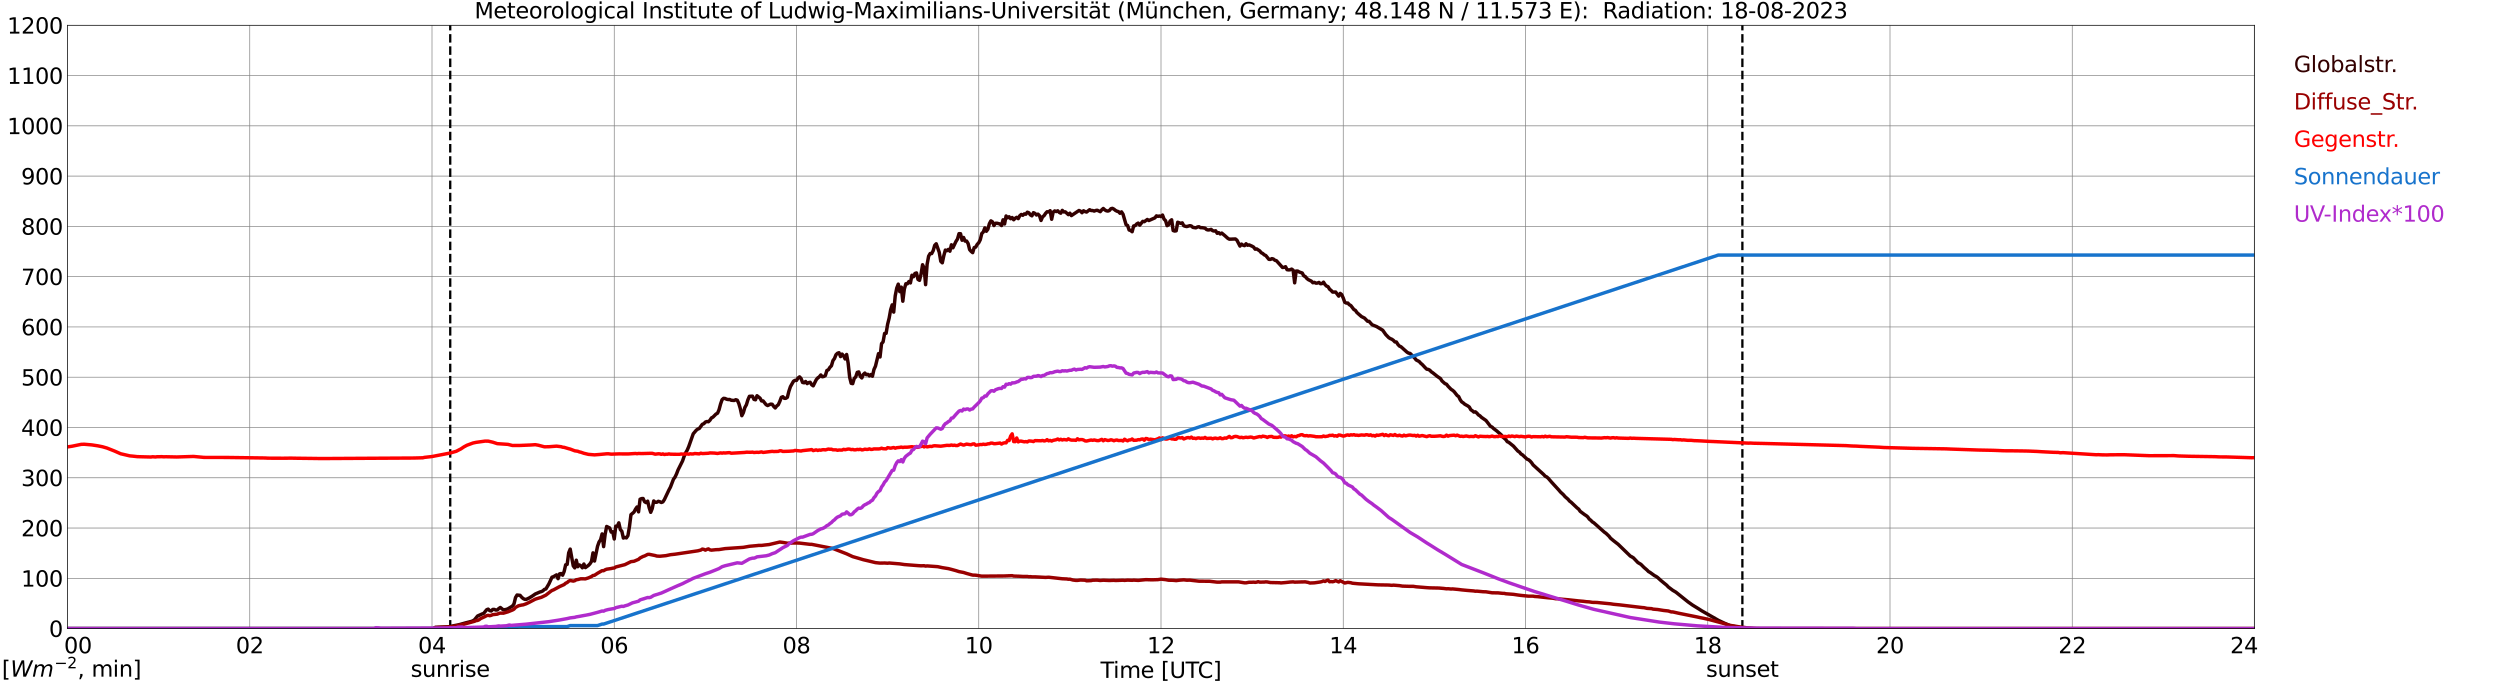 <?xml version="1.0" encoding="utf-8" standalone="no"?>
<!DOCTYPE svg PUBLIC "-//W3C//DTD SVG 1.1//EN"
  "http://www.w3.org/Graphics/SVG/1.1/DTD/svg11.dtd">
<svg xmlns:xlink="http://www.w3.org/1999/xlink" width="1085.4pt" height="296.64pt" viewBox="0 0 1085.4 296.64" xmlns="http://www.w3.org/2000/svg" version="1.1">
 <defs>
  <style type="text/css">*{stroke-linejoin: round; stroke-linecap: butt}</style>
 </defs>
 <g id="figure_1">
  <g id="patch_1">
   <path d="M 0 296.64 
L 1085.4 296.64 
L 1085.4 0 
L 0 0 
z
" style="fill: #ffffff"/>
  </g>
  <g id="axes_1">
   <g id="patch_2">
    <path d="M 29.306 272.909 
L 978.814 272.909 
L 978.814 10.976 
L 29.306 10.976 
z
" style="fill: #ffffff"/>
   </g>
   <g id="patch_3">
    <path d="M 978.814 272.909 
L 978.814 272.909 
L 978.814 10.976 
L 978.814 10.976 
z
" clip-path="url(#p7c5b087cf2)" style="fill: #d3d3d3; opacity: 0.25; stroke: #d3d3d3; stroke-linejoin: miter"/>
   </g>
   <g id="matplotlib.axis_1">
    <g id="xtick_1">
     <g id="line2d_1">
      <path d="M 29.306 272.909 
L 29.306 10.976 
" clip-path="url(#p7c5b087cf2)" style="fill: none; stroke: #808080; stroke-width: 0.3; stroke-linecap: square"/>
     </g>
     <g id="line2d_2"/>
     <g id="text_1">
      <!--    00 -->
      <g transform="translate(18.733 283.627) scale(0.095 -0.095)">
       <defs>
        <path id="DejaVuSans-20" transform="scale(0.016)"/>
        <path id="DejaVuSans-30" d="M 2034 4250 
Q 1547 4250 1301 3770 
Q 1056 3291 1056 2328 
Q 1056 1369 1301 889 
Q 1547 409 2034 409 
Q 2525 409 2770 889 
Q 3016 1369 3016 2328 
Q 3016 3291 2770 3770 
Q 2525 4250 2034 4250 
z
M 2034 4750 
Q 2819 4750 3233 4129 
Q 3647 3509 3647 2328 
Q 3647 1150 3233 529 
Q 2819 -91 2034 -91 
Q 1250 -91 836 529 
Q 422 1150 422 2328 
Q 422 3509 836 4129 
Q 1250 4750 2034 4750 
z
" transform="scale(0.016)"/>
       </defs>
       <use xlink:href="#DejaVuSans-20"/>
       <use xlink:href="#DejaVuSans-20" transform="translate(31.787 0)"/>
       <use xlink:href="#DejaVuSans-20" transform="translate(63.574 0)"/>
       <use xlink:href="#DejaVuSans-30" transform="translate(95.361 0)"/>
       <use xlink:href="#DejaVuSans-30" transform="translate(158.984 0)"/>
      </g>
     </g>
    </g>
    <g id="xtick_2">
     <g id="line2d_3">
      <path d="M 108.431 272.909 
L 108.431 10.976 
" clip-path="url(#p7c5b087cf2)" style="fill: none; stroke: #808080; stroke-width: 0.3; stroke-linecap: square"/>
     </g>
     <g id="line2d_4"/>
     <g id="text_2">
      <!-- 02 -->
      <g transform="translate(102.387 283.627) scale(0.095 -0.095)">
       <defs>
        <path id="DejaVuSans-32" d="M 1228 531 
L 3431 531 
L 3431 0 
L 469 0 
L 469 531 
Q 828 903 1448 1529 
Q 2069 2156 2228 2338 
Q 2531 2678 2651 2914 
Q 2772 3150 2772 3378 
Q 2772 3750 2511 3984 
Q 2250 4219 1831 4219 
Q 1534 4219 1204 4116 
Q 875 4013 500 3803 
L 500 4441 
Q 881 4594 1212 4672 
Q 1544 4750 1819 4750 
Q 2544 4750 2975 4387 
Q 3406 4025 3406 3419 
Q 3406 3131 3298 2873 
Q 3191 2616 2906 2266 
Q 2828 2175 2409 1742 
Q 1991 1309 1228 531 
z
" transform="scale(0.016)"/>
       </defs>
       <use xlink:href="#DejaVuSans-30"/>
       <use xlink:href="#DejaVuSans-32" transform="translate(63.623 0)"/>
      </g>
     </g>
    </g>
    <g id="xtick_3">
     <g id="line2d_5">
      <path d="M 187.557 272.909 
L 187.557 10.976 
" clip-path="url(#p7c5b087cf2)" style="fill: none; stroke: #808080; stroke-width: 0.3; stroke-linecap: square"/>
     </g>
     <g id="line2d_6"/>
     <g id="text_3">
      <!-- 04 -->
      <g transform="translate(181.513 283.627) scale(0.095 -0.095)">
       <defs>
        <path id="DejaVuSans-34" d="M 2419 4116 
L 825 1625 
L 2419 1625 
L 2419 4116 
z
M 2253 4666 
L 3047 4666 
L 3047 1625 
L 3713 1625 
L 3713 1100 
L 3047 1100 
L 3047 0 
L 2419 0 
L 2419 1100 
L 313 1100 
L 313 1709 
L 2253 4666 
z
" transform="scale(0.016)"/>
       </defs>
       <use xlink:href="#DejaVuSans-30"/>
       <use xlink:href="#DejaVuSans-34" transform="translate(63.623 0)"/>
      </g>
     </g>
    </g>
    <g id="xtick_4">
     <g id="line2d_7">
      <path d="M 266.683 272.909 
L 266.683 10.976 
" clip-path="url(#p7c5b087cf2)" style="fill: none; stroke: #808080; stroke-width: 0.3; stroke-linecap: square"/>
     </g>
     <g id="line2d_8"/>
     <g id="text_4">
      <!-- 06 -->
      <g transform="translate(260.638 283.627) scale(0.095 -0.095)">
       <defs>
        <path id="DejaVuSans-36" d="M 2113 2584 
Q 1688 2584 1439 2293 
Q 1191 2003 1191 1497 
Q 1191 994 1439 701 
Q 1688 409 2113 409 
Q 2538 409 2786 701 
Q 3034 994 3034 1497 
Q 3034 2003 2786 2293 
Q 2538 2584 2113 2584 
z
M 3366 4563 
L 3366 3988 
Q 3128 4100 2886 4159 
Q 2644 4219 2406 4219 
Q 1781 4219 1451 3797 
Q 1122 3375 1075 2522 
Q 1259 2794 1537 2939 
Q 1816 3084 2150 3084 
Q 2853 3084 3261 2657 
Q 3669 2231 3669 1497 
Q 3669 778 3244 343 
Q 2819 -91 2113 -91 
Q 1303 -91 875 529 
Q 447 1150 447 2328 
Q 447 3434 972 4092 
Q 1497 4750 2381 4750 
Q 2619 4750 2861 4703 
Q 3103 4656 3366 4563 
z
" transform="scale(0.016)"/>
       </defs>
       <use xlink:href="#DejaVuSans-30"/>
       <use xlink:href="#DejaVuSans-36" transform="translate(63.623 0)"/>
      </g>
     </g>
    </g>
    <g id="xtick_5">
     <g id="line2d_9">
      <path d="M 345.808 272.909 
L 345.808 10.976 
" clip-path="url(#p7c5b087cf2)" style="fill: none; stroke: #808080; stroke-width: 0.3; stroke-linecap: square"/>
     </g>
     <g id="line2d_10"/>
     <g id="text_5">
      <!-- 08 -->
      <g transform="translate(339.764 283.627) scale(0.095 -0.095)">
       <defs>
        <path id="DejaVuSans-38" d="M 2034 2216 
Q 1584 2216 1326 1975 
Q 1069 1734 1069 1313 
Q 1069 891 1326 650 
Q 1584 409 2034 409 
Q 2484 409 2743 651 
Q 3003 894 3003 1313 
Q 3003 1734 2745 1975 
Q 2488 2216 2034 2216 
z
M 1403 2484 
Q 997 2584 770 2862 
Q 544 3141 544 3541 
Q 544 4100 942 4425 
Q 1341 4750 2034 4750 
Q 2731 4750 3128 4425 
Q 3525 4100 3525 3541 
Q 3525 3141 3298 2862 
Q 3072 2584 2669 2484 
Q 3125 2378 3379 2068 
Q 3634 1759 3634 1313 
Q 3634 634 3220 271 
Q 2806 -91 2034 -91 
Q 1263 -91 848 271 
Q 434 634 434 1313 
Q 434 1759 690 2068 
Q 947 2378 1403 2484 
z
M 1172 3481 
Q 1172 3119 1398 2916 
Q 1625 2713 2034 2713 
Q 2441 2713 2670 2916 
Q 2900 3119 2900 3481 
Q 2900 3844 2670 4047 
Q 2441 4250 2034 4250 
Q 1625 4250 1398 4047 
Q 1172 3844 1172 3481 
z
" transform="scale(0.016)"/>
       </defs>
       <use xlink:href="#DejaVuSans-30"/>
       <use xlink:href="#DejaVuSans-38" transform="translate(63.623 0)"/>
      </g>
     </g>
    </g>
    <g id="xtick_6">
     <g id="line2d_11">
      <path d="M 424.934 272.909 
L 424.934 10.976 
" clip-path="url(#p7c5b087cf2)" style="fill: none; stroke: #808080; stroke-width: 0.3; stroke-linecap: square"/>
     </g>
     <g id="line2d_12"/>
     <g id="text_6">
      <!-- 10 -->
      <g transform="translate(418.89 283.627) scale(0.095 -0.095)">
       <defs>
        <path id="DejaVuSans-31" d="M 794 531 
L 1825 531 
L 1825 4091 
L 703 3866 
L 703 4441 
L 1819 4666 
L 2450 4666 
L 2450 531 
L 3481 531 
L 3481 0 
L 794 0 
L 794 531 
z
" transform="scale(0.016)"/>
       </defs>
       <use xlink:href="#DejaVuSans-31"/>
       <use xlink:href="#DejaVuSans-30" transform="translate(63.623 0)"/>
      </g>
     </g>
    </g>
    <g id="xtick_7">
     <g id="line2d_13">
      <path d="M 504.06 272.909 
L 504.06 10.976 
" clip-path="url(#p7c5b087cf2)" style="fill: none; stroke: #808080; stroke-width: 0.3; stroke-linecap: square"/>
     </g>
     <g id="line2d_14"/>
     <g id="text_7">
      <!-- 12 -->
      <g transform="translate(498.015 283.627) scale(0.095 -0.095)">
       <use xlink:href="#DejaVuSans-31"/>
       <use xlink:href="#DejaVuSans-32" transform="translate(63.623 0)"/>
      </g>
     </g>
    </g>
    <g id="xtick_8">
     <g id="line2d_15">
      <path d="M 583.185 272.909 
L 583.185 10.976 
" clip-path="url(#p7c5b087cf2)" style="fill: none; stroke: #808080; stroke-width: 0.3; stroke-linecap: square"/>
     </g>
     <g id="line2d_16"/>
     <g id="text_8">
      <!-- 14 -->
      <g transform="translate(577.141 283.627) scale(0.095 -0.095)">
       <use xlink:href="#DejaVuSans-31"/>
       <use xlink:href="#DejaVuSans-34" transform="translate(63.623 0)"/>
      </g>
     </g>
    </g>
    <g id="xtick_9">
     <g id="line2d_17">
      <path d="M 662.311 272.909 
L 662.311 10.976 
" clip-path="url(#p7c5b087cf2)" style="fill: none; stroke: #808080; stroke-width: 0.3; stroke-linecap: square"/>
     </g>
     <g id="line2d_18"/>
     <g id="text_9">
      <!-- 16 -->
      <g transform="translate(656.267 283.627) scale(0.095 -0.095)">
       <use xlink:href="#DejaVuSans-31"/>
       <use xlink:href="#DejaVuSans-36" transform="translate(63.623 0)"/>
      </g>
     </g>
    </g>
    <g id="xtick_10">
     <g id="line2d_19">
      <path d="M 741.437 272.909 
L 741.437 10.976 
" clip-path="url(#p7c5b087cf2)" style="fill: none; stroke: #808080; stroke-width: 0.3; stroke-linecap: square"/>
     </g>
     <g id="line2d_20"/>
     <g id="text_10">
      <!-- 18 -->
      <g transform="translate(735.392 283.627) scale(0.095 -0.095)">
       <use xlink:href="#DejaVuSans-31"/>
       <use xlink:href="#DejaVuSans-38" transform="translate(63.623 0)"/>
      </g>
     </g>
    </g>
    <g id="xtick_11">
     <g id="line2d_21">
      <path d="M 820.562 272.909 
L 820.562 10.976 
" clip-path="url(#p7c5b087cf2)" style="fill: none; stroke: #808080; stroke-width: 0.3; stroke-linecap: square"/>
     </g>
     <g id="line2d_22"/>
     <g id="text_11">
      <!-- 20 -->
      <g transform="translate(814.518 283.627) scale(0.095 -0.095)">
       <use xlink:href="#DejaVuSans-32"/>
       <use xlink:href="#DejaVuSans-30" transform="translate(63.623 0)"/>
      </g>
     </g>
    </g>
    <g id="xtick_12">
     <g id="line2d_23">
      <path d="M 899.688 272.909 
L 899.688 10.976 
" clip-path="url(#p7c5b087cf2)" style="fill: none; stroke: #808080; stroke-width: 0.3; stroke-linecap: square"/>
     </g>
     <g id="line2d_24"/>
     <g id="text_12">
      <!-- 22 -->
      <g transform="translate(893.644 283.627) scale(0.095 -0.095)">
       <use xlink:href="#DejaVuSans-32"/>
       <use xlink:href="#DejaVuSans-32" transform="translate(63.623 0)"/>
      </g>
     </g>
    </g>
    <g id="xtick_13">
     <g id="line2d_25">
      <path d="M 978.814 272.909 
L 978.814 10.976 
" clip-path="url(#p7c5b087cf2)" style="fill: none; stroke: #808080; stroke-width: 0.3; stroke-linecap: square"/>
     </g>
     <g id="line2d_26"/>
     <g id="text_13">
      <!-- 24    -->
      <g transform="translate(968.241 283.627) scale(0.095 -0.095)">
       <use xlink:href="#DejaVuSans-32"/>
       <use xlink:href="#DejaVuSans-34" transform="translate(63.623 0)"/>
       <use xlink:href="#DejaVuSans-20" transform="translate(127.246 0)"/>
       <use xlink:href="#DejaVuSans-20" transform="translate(159.033 0)"/>
       <use xlink:href="#DejaVuSans-20" transform="translate(190.82 0)"/>
      </g>
     </g>
    </g>
    <g id="text_14">
     <!-- Time [UTC] -->
     <g transform="translate(477.806 294.322) scale(0.095 -0.095)">
      <defs>
       <path id="DejaVuSans-54" d="M -19 4666 
L 3928 4666 
L 3928 4134 
L 2272 4134 
L 2272 0 
L 1638 0 
L 1638 4134 
L -19 4134 
L -19 4666 
z
" transform="scale(0.016)"/>
       <path id="DejaVuSans-69" d="M 603 3500 
L 1178 3500 
L 1178 0 
L 603 0 
L 603 3500 
z
M 603 4863 
L 1178 4863 
L 1178 4134 
L 603 4134 
L 603 4863 
z
" transform="scale(0.016)"/>
       <path id="DejaVuSans-6d" d="M 3328 2828 
Q 3544 3216 3844 3400 
Q 4144 3584 4550 3584 
Q 5097 3584 5394 3201 
Q 5691 2819 5691 2113 
L 5691 0 
L 5113 0 
L 5113 2094 
Q 5113 2597 4934 2840 
Q 4756 3084 4391 3084 
Q 3944 3084 3684 2787 
Q 3425 2491 3425 1978 
L 3425 0 
L 2847 0 
L 2847 2094 
Q 2847 2600 2669 2842 
Q 2491 3084 2119 3084 
Q 1678 3084 1418 2786 
Q 1159 2488 1159 1978 
L 1159 0 
L 581 0 
L 581 3500 
L 1159 3500 
L 1159 2956 
Q 1356 3278 1631 3431 
Q 1906 3584 2284 3584 
Q 2666 3584 2933 3390 
Q 3200 3197 3328 2828 
z
" transform="scale(0.016)"/>
       <path id="DejaVuSans-65" d="M 3597 1894 
L 3597 1613 
L 953 1613 
Q 991 1019 1311 708 
Q 1631 397 2203 397 
Q 2534 397 2845 478 
Q 3156 559 3463 722 
L 3463 178 
Q 3153 47 2828 -22 
Q 2503 -91 2169 -91 
Q 1331 -91 842 396 
Q 353 884 353 1716 
Q 353 2575 817 3079 
Q 1281 3584 2069 3584 
Q 2775 3584 3186 3129 
Q 3597 2675 3597 1894 
z
M 3022 2063 
Q 3016 2534 2758 2815 
Q 2500 3097 2075 3097 
Q 1594 3097 1305 2825 
Q 1016 2553 972 2059 
L 3022 2063 
z
" transform="scale(0.016)"/>
       <path id="DejaVuSans-5b" d="M 550 4863 
L 1875 4863 
L 1875 4416 
L 1125 4416 
L 1125 -397 
L 1875 -397 
L 1875 -844 
L 550 -844 
L 550 4863 
z
" transform="scale(0.016)"/>
       <path id="DejaVuSans-55" d="M 556 4666 
L 1191 4666 
L 1191 1831 
Q 1191 1081 1462 751 
Q 1734 422 2344 422 
Q 2950 422 3222 751 
Q 3494 1081 3494 1831 
L 3494 4666 
L 4128 4666 
L 4128 1753 
Q 4128 841 3676 375 
Q 3225 -91 2344 -91 
Q 1459 -91 1007 375 
Q 556 841 556 1753 
L 556 4666 
z
" transform="scale(0.016)"/>
       <path id="DejaVuSans-43" d="M 4122 4306 
L 4122 3641 
Q 3803 3938 3442 4084 
Q 3081 4231 2675 4231 
Q 1875 4231 1450 3742 
Q 1025 3253 1025 2328 
Q 1025 1406 1450 917 
Q 1875 428 2675 428 
Q 3081 428 3442 575 
Q 3803 722 4122 1019 
L 4122 359 
Q 3791 134 3420 21 
Q 3050 -91 2638 -91 
Q 1578 -91 968 557 
Q 359 1206 359 2328 
Q 359 3453 968 4101 
Q 1578 4750 2638 4750 
Q 3056 4750 3426 4639 
Q 3797 4528 4122 4306 
z
" transform="scale(0.016)"/>
       <path id="DejaVuSans-5d" d="M 1947 4863 
L 1947 -844 
L 622 -844 
L 622 -397 
L 1369 -397 
L 1369 4416 
L 622 4416 
L 622 4863 
L 1947 4863 
z
" transform="scale(0.016)"/>
      </defs>
      <use xlink:href="#DejaVuSans-54"/>
      <use xlink:href="#DejaVuSans-69" transform="translate(57.959 0)"/>
      <use xlink:href="#DejaVuSans-6d" transform="translate(85.742 0)"/>
      <use xlink:href="#DejaVuSans-65" transform="translate(183.154 0)"/>
      <use xlink:href="#DejaVuSans-20" transform="translate(244.678 0)"/>
      <use xlink:href="#DejaVuSans-5b" transform="translate(276.465 0)"/>
      <use xlink:href="#DejaVuSans-55" transform="translate(315.479 0)"/>
      <use xlink:href="#DejaVuSans-54" transform="translate(388.672 0)"/>
      <use xlink:href="#DejaVuSans-43" transform="translate(443.881 0)"/>
      <use xlink:href="#DejaVuSans-5d" transform="translate(513.705 0)"/>
     </g>
    </g>
   </g>
   <g id="matplotlib.axis_2">
    <g id="ytick_1">
     <g id="line2d_27">
      <path d="M 29.306 272.909 
L 978.814 272.909 
" clip-path="url(#p7c5b087cf2)" style="fill: none; stroke: #808080; stroke-width: 0.3; stroke-linecap: square"/>
     </g>
     <g id="line2d_28"/>
     <g id="text_15">
      <!-- 0 -->
      <g transform="translate(21.261 276.518) scale(0.095 -0.095)">
       <use xlink:href="#DejaVuSans-30"/>
      </g>
     </g>
    </g>
    <g id="ytick_2">
     <g id="line2d_29">
      <path d="M 29.306 251.081 
L 978.814 251.081 
" clip-path="url(#p7c5b087cf2)" style="fill: none; stroke: #808080; stroke-width: 0.3; stroke-linecap: square"/>
     </g>
     <g id="line2d_30"/>
     <g id="text_16">
      <!-- 100 -->
      <g transform="translate(9.173 254.69) scale(0.095 -0.095)">
       <use xlink:href="#DejaVuSans-31"/>
       <use xlink:href="#DejaVuSans-30" transform="translate(63.623 0)"/>
       <use xlink:href="#DejaVuSans-30" transform="translate(127.246 0)"/>
      </g>
     </g>
    </g>
    <g id="ytick_3">
     <g id="line2d_31">
      <path d="M 29.306 229.253 
L 978.814 229.253 
" clip-path="url(#p7c5b087cf2)" style="fill: none; stroke: #808080; stroke-width: 0.3; stroke-linecap: square"/>
     </g>
     <g id="line2d_32"/>
     <g id="text_17">
      <!-- 200 -->
      <g transform="translate(9.173 232.863) scale(0.095 -0.095)">
       <use xlink:href="#DejaVuSans-32"/>
       <use xlink:href="#DejaVuSans-30" transform="translate(63.623 0)"/>
       <use xlink:href="#DejaVuSans-30" transform="translate(127.246 0)"/>
      </g>
     </g>
    </g>
    <g id="ytick_4">
     <g id="line2d_33">
      <path d="M 29.306 207.426 
L 978.814 207.426 
" clip-path="url(#p7c5b087cf2)" style="fill: none; stroke: #808080; stroke-width: 0.3; stroke-linecap: square"/>
     </g>
     <g id="line2d_34"/>
     <g id="text_18">
      <!-- 300 -->
      <g transform="translate(9.173 211.035) scale(0.095 -0.095)">
       <defs>
        <path id="DejaVuSans-33" d="M 2597 2516 
Q 3050 2419 3304 2112 
Q 3559 1806 3559 1356 
Q 3559 666 3084 287 
Q 2609 -91 1734 -91 
Q 1441 -91 1130 -33 
Q 819 25 488 141 
L 488 750 
Q 750 597 1062 519 
Q 1375 441 1716 441 
Q 2309 441 2620 675 
Q 2931 909 2931 1356 
Q 2931 1769 2642 2001 
Q 2353 2234 1838 2234 
L 1294 2234 
L 1294 2753 
L 1863 2753 
Q 2328 2753 2575 2939 
Q 2822 3125 2822 3475 
Q 2822 3834 2567 4026 
Q 2313 4219 1838 4219 
Q 1578 4219 1281 4162 
Q 984 4106 628 3988 
L 628 4550 
Q 988 4650 1302 4700 
Q 1616 4750 1894 4750 
Q 2613 4750 3031 4423 
Q 3450 4097 3450 3541 
Q 3450 3153 3228 2886 
Q 3006 2619 2597 2516 
z
" transform="scale(0.016)"/>
       </defs>
       <use xlink:href="#DejaVuSans-33"/>
       <use xlink:href="#DejaVuSans-30" transform="translate(63.623 0)"/>
       <use xlink:href="#DejaVuSans-30" transform="translate(127.246 0)"/>
      </g>
     </g>
    </g>
    <g id="ytick_5">
     <g id="line2d_35">
      <path d="M 29.306 185.598 
L 978.814 185.598 
" clip-path="url(#p7c5b087cf2)" style="fill: none; stroke: #808080; stroke-width: 0.3; stroke-linecap: square"/>
     </g>
     <g id="line2d_36"/>
     <g id="text_19">
      <!-- 400 -->
      <g transform="translate(9.173 189.207) scale(0.095 -0.095)">
       <use xlink:href="#DejaVuSans-34"/>
       <use xlink:href="#DejaVuSans-30" transform="translate(63.623 0)"/>
       <use xlink:href="#DejaVuSans-30" transform="translate(127.246 0)"/>
      </g>
     </g>
    </g>
    <g id="ytick_6">
     <g id="line2d_37">
      <path d="M 29.306 163.77 
L 978.814 163.77 
" clip-path="url(#p7c5b087cf2)" style="fill: none; stroke: #808080; stroke-width: 0.3; stroke-linecap: square"/>
     </g>
     <g id="line2d_38"/>
     <g id="text_20">
      <!-- 500 -->
      <g transform="translate(9.173 167.379) scale(0.095 -0.095)">
       <defs>
        <path id="DejaVuSans-35" d="M 691 4666 
L 3169 4666 
L 3169 4134 
L 1269 4134 
L 1269 2991 
Q 1406 3038 1543 3061 
Q 1681 3084 1819 3084 
Q 2600 3084 3056 2656 
Q 3513 2228 3513 1497 
Q 3513 744 3044 326 
Q 2575 -91 1722 -91 
Q 1428 -91 1123 -41 
Q 819 9 494 109 
L 494 744 
Q 775 591 1075 516 
Q 1375 441 1709 441 
Q 2250 441 2565 725 
Q 2881 1009 2881 1497 
Q 2881 1984 2565 2268 
Q 2250 2553 1709 2553 
Q 1456 2553 1204 2497 
Q 953 2441 691 2322 
L 691 4666 
z
" transform="scale(0.016)"/>
       </defs>
       <use xlink:href="#DejaVuSans-35"/>
       <use xlink:href="#DejaVuSans-30" transform="translate(63.623 0)"/>
       <use xlink:href="#DejaVuSans-30" transform="translate(127.246 0)"/>
      </g>
     </g>
    </g>
    <g id="ytick_7">
     <g id="line2d_39">
      <path d="M 29.306 141.942 
L 978.814 141.942 
" clip-path="url(#p7c5b087cf2)" style="fill: none; stroke: #808080; stroke-width: 0.3; stroke-linecap: square"/>
     </g>
     <g id="line2d_40"/>
     <g id="text_21">
      <!-- 600 -->
      <g transform="translate(9.173 145.551) scale(0.095 -0.095)">
       <use xlink:href="#DejaVuSans-36"/>
       <use xlink:href="#DejaVuSans-30" transform="translate(63.623 0)"/>
       <use xlink:href="#DejaVuSans-30" transform="translate(127.246 0)"/>
      </g>
     </g>
    </g>
    <g id="ytick_8">
     <g id="line2d_41">
      <path d="M 29.306 120.114 
L 978.814 120.114 
" clip-path="url(#p7c5b087cf2)" style="fill: none; stroke: #808080; stroke-width: 0.3; stroke-linecap: square"/>
     </g>
     <g id="line2d_42"/>
     <g id="text_22">
      <!-- 700 -->
      <g transform="translate(9.173 123.724) scale(0.095 -0.095)">
       <defs>
        <path id="DejaVuSans-37" d="M 525 4666 
L 3525 4666 
L 3525 4397 
L 1831 0 
L 1172 0 
L 2766 4134 
L 525 4134 
L 525 4666 
z
" transform="scale(0.016)"/>
       </defs>
       <use xlink:href="#DejaVuSans-37"/>
       <use xlink:href="#DejaVuSans-30" transform="translate(63.623 0)"/>
       <use xlink:href="#DejaVuSans-30" transform="translate(127.246 0)"/>
      </g>
     </g>
    </g>
    <g id="ytick_9">
     <g id="line2d_43">
      <path d="M 29.306 98.287 
L 978.814 98.287 
" clip-path="url(#p7c5b087cf2)" style="fill: none; stroke: #808080; stroke-width: 0.3; stroke-linecap: square"/>
     </g>
     <g id="line2d_44"/>
     <g id="text_23">
      <!-- 800 -->
      <g transform="translate(9.173 101.896) scale(0.095 -0.095)">
       <use xlink:href="#DejaVuSans-38"/>
       <use xlink:href="#DejaVuSans-30" transform="translate(63.623 0)"/>
       <use xlink:href="#DejaVuSans-30" transform="translate(127.246 0)"/>
      </g>
     </g>
    </g>
    <g id="ytick_10">
     <g id="line2d_45">
      <path d="M 29.306 76.459 
L 978.814 76.459 
" clip-path="url(#p7c5b087cf2)" style="fill: none; stroke: #808080; stroke-width: 0.3; stroke-linecap: square"/>
     </g>
     <g id="line2d_46"/>
     <g id="text_24">
      <!-- 900 -->
      <g transform="translate(9.173 80.068) scale(0.095 -0.095)">
       <defs>
        <path id="DejaVuSans-39" d="M 703 97 
L 703 672 
Q 941 559 1184 500 
Q 1428 441 1663 441 
Q 2288 441 2617 861 
Q 2947 1281 2994 2138 
Q 2813 1869 2534 1725 
Q 2256 1581 1919 1581 
Q 1219 1581 811 2004 
Q 403 2428 403 3163 
Q 403 3881 828 4315 
Q 1253 4750 1959 4750 
Q 2769 4750 3195 4129 
Q 3622 3509 3622 2328 
Q 3622 1225 3098 567 
Q 2575 -91 1691 -91 
Q 1453 -91 1209 -44 
Q 966 3 703 97 
z
M 1959 2075 
Q 2384 2075 2632 2365 
Q 2881 2656 2881 3163 
Q 2881 3666 2632 3958 
Q 2384 4250 1959 4250 
Q 1534 4250 1286 3958 
Q 1038 3666 1038 3163 
Q 1038 2656 1286 2365 
Q 1534 2075 1959 2075 
z
" transform="scale(0.016)"/>
       </defs>
       <use xlink:href="#DejaVuSans-39"/>
       <use xlink:href="#DejaVuSans-30" transform="translate(63.623 0)"/>
       <use xlink:href="#DejaVuSans-30" transform="translate(127.246 0)"/>
      </g>
     </g>
    </g>
    <g id="ytick_11">
     <g id="line2d_47">
      <path d="M 29.306 54.631 
L 978.814 54.631 
" clip-path="url(#p7c5b087cf2)" style="fill: none; stroke: #808080; stroke-width: 0.3; stroke-linecap: square"/>
     </g>
     <g id="line2d_48"/>
     <g id="text_25">
      <!-- 1000 -->
      <g transform="translate(3.128 58.24) scale(0.095 -0.095)">
       <use xlink:href="#DejaVuSans-31"/>
       <use xlink:href="#DejaVuSans-30" transform="translate(63.623 0)"/>
       <use xlink:href="#DejaVuSans-30" transform="translate(127.246 0)"/>
       <use xlink:href="#DejaVuSans-30" transform="translate(190.869 0)"/>
      </g>
     </g>
    </g>
    <g id="ytick_12">
     <g id="line2d_49">
      <path d="M 29.306 32.803 
L 978.814 32.803 
" clip-path="url(#p7c5b087cf2)" style="fill: none; stroke: #808080; stroke-width: 0.3; stroke-linecap: square"/>
     </g>
     <g id="line2d_50"/>
     <g id="text_26">
      <!-- 1100 -->
      <g transform="translate(3.128 36.413) scale(0.095 -0.095)">
       <use xlink:href="#DejaVuSans-31"/>
       <use xlink:href="#DejaVuSans-31" transform="translate(63.623 0)"/>
       <use xlink:href="#DejaVuSans-30" transform="translate(127.246 0)"/>
       <use xlink:href="#DejaVuSans-30" transform="translate(190.869 0)"/>
      </g>
     </g>
    </g>
    <g id="ytick_13">
     <g id="line2d_51">
      <path d="M 29.306 10.976 
L 978.814 10.976 
" clip-path="url(#p7c5b087cf2)" style="fill: none; stroke: #808080; stroke-width: 0.3; stroke-linecap: square"/>
     </g>
     <g id="line2d_52"/>
     <g id="text_27">
      <!-- 1200 -->
      <g transform="translate(3.128 14.585) scale(0.095 -0.095)">
       <use xlink:href="#DejaVuSans-31"/>
       <use xlink:href="#DejaVuSans-32" transform="translate(63.623 0)"/>
       <use xlink:href="#DejaVuSans-30" transform="translate(127.246 0)"/>
       <use xlink:href="#DejaVuSans-30" transform="translate(190.869 0)"/>
      </g>
     </g>
    </g>
   </g>
   <g id="line2d_53">
    <path d="M 195.47 272.909 
L 195.47 10.976 
" clip-path="url(#p7c5b087cf2)" style="fill: none; stroke-dasharray: 3.7,1.6; stroke-dashoffset: 0; stroke: #000000"/>
   </g>
   <g id="line2d_54">
    <path d="M 756.471 272.909 
L 756.471 10.976 
" clip-path="url(#p7c5b087cf2)" style="fill: none; stroke-dasharray: 3.7,1.6; stroke-dashoffset: 0; stroke: #000000"/>
   </g>
   <g id="line2d_55">
    <path d="M 29.306 272.909 
L 188.216 272.909 
L 188.876 272.411 
L 194.151 272.175 
L 195.47 272.005 
L 197.448 271.584 
L 198.767 271.348 
L 200.085 271.01 
L 202.063 270.453 
L 204.701 269.777 
L 205.36 269.508 
L 206.02 269.069 
L 207.339 267.447 
L 209.317 266.553 
L 209.976 266.334 
L 211.295 264.712 
L 211.954 264.459 
L 212.614 265.118 
L 213.273 265.269 
L 213.932 264.595 
L 214.592 264.577 
L 215.251 264.865 
L 215.91 264.815 
L 216.57 264.189 
L 217.229 263.75 
L 218.548 264.798 
L 219.867 264.562 
L 220.526 264.309 
L 222.504 263.126 
L 223.164 262.163 
L 223.823 259.428 
L 224.482 258.332 
L 225.801 258.483 
L 226.461 259.26 
L 227.12 259.851 
L 227.779 260.188 
L 228.439 260.24 
L 229.757 259.616 
L 231.076 258.804 
L 232.395 257.893 
L 234.373 257.031 
L 235.033 256.846 
L 235.692 256.525 
L 236.351 255.901 
L 237.011 255.698 
L 238.329 253.469 
L 239.648 250.601 
L 240.308 250.363 
L 241.626 249.588 
L 242.286 251.24 
L 242.945 249.147 
L 243.604 249.014 
L 244.264 249.721 
L 244.923 248.134 
L 245.583 245.214 
L 246.242 245.028 
L 246.901 240.014 
L 247.561 238.395 
L 248.88 245.67 
L 249.539 246.547 
L 250.198 243.223 
L 250.858 246.026 
L 251.517 245.266 
L 252.176 245.62 
L 252.836 246.515 
L 253.495 244.878 
L 254.155 246.43 
L 255.473 245.467 
L 256.133 244.792 
L 256.792 243.762 
L 257.451 240.032 
L 258.111 243.577 
L 259.43 237.179 
L 260.089 235.306 
L 260.748 234.326 
L 261.408 231.811 
L 262.067 237.314 
L 262.726 231.98 
L 263.386 228.57 
L 264.705 229.227 
L 265.364 231.017 
L 266.023 230.866 
L 266.683 234.005 
L 267.342 228.435 
L 268.002 228.485 
L 268.661 227.001 
L 269.32 229.904 
L 269.98 230.663 
L 270.639 233.601 
L 271.298 233.331 
L 271.958 233.534 
L 272.617 232.554 
L 273.277 228.705 
L 273.936 223.454 
L 275.255 222.323 
L 275.914 221.057 
L 276.573 220.112 
L 277.233 222.223 
L 277.892 216.753 
L 278.552 216.467 
L 279.211 216.432 
L 279.87 217.85 
L 280.53 218.222 
L 281.189 217.58 
L 281.849 220.433 
L 282.508 222.426 
L 283.167 220.804 
L 283.827 217.495 
L 284.486 218.069 
L 285.145 218.069 
L 285.805 217.647 
L 286.464 217.833 
L 287.124 218.154 
L 287.783 217.918 
L 288.442 216.905 
L 290.42 212.719 
L 291.08 211.485 
L 292.399 208.041 
L 293.058 207.164 
L 293.717 205.762 
L 294.377 204.04 
L 296.355 200.074 
L 297.014 198.131 
L 297.674 196.612 
L 298.333 195.481 
L 298.992 193.962 
L 300.971 188.342 
L 302.289 186.787 
L 302.949 186.281 
L 303.608 186.028 
L 304.927 184.205 
L 305.586 183.952 
L 306.246 183.243 
L 306.905 183.007 
L 307.564 183.107 
L 308.224 182.45 
L 308.883 181.437 
L 309.543 181.099 
L 310.861 179.765 
L 311.521 179.412 
L 312.18 177.89 
L 312.839 175.411 
L 313.499 173.503 
L 314.158 172.944 
L 314.818 173.012 
L 315.477 173.333 
L 316.136 173.468 
L 316.796 173.435 
L 317.455 173.771 
L 318.774 173.874 
L 319.433 173.536 
L 320.093 173.756 
L 320.752 175.173 
L 321.411 177.419 
L 322.071 180.475 
L 322.73 179.174 
L 323.39 176.912 
L 324.049 175.747 
L 324.708 173.586 
L 325.368 172.067 
L 326.686 171.999 
L 327.346 173.4 
L 328.005 173.571 
L 328.665 171.814 
L 329.983 172.877 
L 330.643 174.077 
L 331.302 174.06 
L 332.621 175.697 
L 333.28 176.068 
L 334.599 175.443 
L 335.258 175.529 
L 335.918 176.456 
L 336.577 177.115 
L 337.236 176.238 
L 337.896 175.732 
L 338.555 174.278 
L 339.215 172.523 
L 339.874 172.237 
L 340.533 172.929 
L 341.193 172.929 
L 341.852 172.473 
L 342.512 169.838 
L 343.171 167.865 
L 344.49 165.534 
L 345.149 165.13 
L 345.808 165.163 
L 346.468 164.132 
L 347.127 163.626 
L 347.787 164.335 
L 348.446 166.04 
L 349.105 166.193 
L 349.765 165.636 
L 350.424 166.546 
L 351.083 166.108 
L 351.743 165.972 
L 352.402 167.038 
L 353.062 167.509 
L 354.38 164.859 
L 355.04 164.082 
L 355.699 163.611 
L 356.359 162.799 
L 357.018 163.576 
L 357.677 163.44 
L 358.337 163.052 
L 358.996 160.858 
L 359.655 160.537 
L 360.315 159.49 
L 360.974 158.815 
L 361.634 156.554 
L 362.293 155.659 
L 362.952 154.004 
L 363.612 153.363 
L 364.271 153.144 
L 364.93 154.814 
L 365.59 153.734 
L 366.249 154.476 
L 366.909 155.844 
L 367.568 153.904 
L 368.227 157.634 
L 368.887 163.796 
L 369.546 166.411 
L 370.206 166.564 
L 370.865 164.318 
L 371.524 163.643 
L 372.184 161.668 
L 372.843 161.482 
L 373.502 163.39 
L 374.162 164.082 
L 374.821 162.58 
L 375.481 161.971 
L 376.14 162.698 
L 376.799 162.53 
L 377.459 163.205 
L 378.118 162.613 
L 378.777 163.34 
L 379.437 160.419 
L 380.096 158.968 
L 381.415 153.531 
L 382.074 154.982 
L 382.734 149.193 
L 383.393 148.449 
L 384.053 144.769 
L 384.712 144.703 
L 385.371 140.77 
L 386.031 138.135 
L 386.69 134.455 
L 387.349 132.362 
L 388.009 135.503 
L 388.668 128.446 
L 389.328 125.087 
L 389.987 123.365 
L 390.646 126.621 
L 391.306 124.663 
L 391.965 130.775 
L 392.624 125.508 
L 393.284 123.194 
L 393.943 123.212 
L 394.603 122.234 
L 395.262 122.841 
L 395.921 119.499 
L 396.581 120.156 
L 397.24 118.722 
L 397.899 118.501 
L 398.559 121.322 
L 399.218 121.71 
L 399.878 119.06 
L 400.537 114.941 
L 401.196 116.325 
L 401.856 123.583 
L 402.515 114.756 
L 403.175 111.209 
L 403.834 110.078 
L 404.493 110.096 
L 405.153 108.83 
L 405.812 106.516 
L 406.471 105.841 
L 407.79 109.572 
L 408.45 113.472 
L 409.109 114.097 
L 409.768 111.008 
L 410.428 108.576 
L 411.087 108.847 
L 411.746 108.273 
L 412.406 109.065 
L 413.065 106.28 
L 413.725 107.581 
L 415.043 104.811 
L 415.703 103.781 
L 416.362 101.452 
L 417.022 101.469 
L 417.681 104.305 
L 418.34 103.106 
L 419 104.66 
L 419.659 104.66 
L 420.318 105.741 
L 420.978 108.391 
L 421.637 109.15 
L 422.297 109.69 
L 422.956 107.496 
L 423.615 107.275 
L 424.275 106.095 
L 424.934 105.385 
L 425.593 104.086 
L 426.253 101.367 
L 426.912 100.727 
L 427.572 98.955 
L 428.231 100.406 
L 428.89 99.527 
L 429.55 97.115 
L 430.209 95.899 
L 430.869 96.287 
L 431.528 97.924 
L 432.187 96.944 
L 432.847 96.912 
L 434.165 97.248 
L 434.825 97.924 
L 435.484 95.425 
L 436.144 97.232 
L 436.803 93.771 
L 437.462 94.565 
L 438.122 94.109 
L 438.781 94.954 
L 439.44 94.447 
L 440.1 95.408 
L 440.759 94.768 
L 441.419 94.362 
L 442.078 94.919 
L 442.737 93.688 
L 443.397 93.114 
L 444.056 93.467 
L 444.716 92.86 
L 445.375 93.011 
L 446.034 92.133 
L 446.694 92.387 
L 447.353 93.299 
L 448.012 93.703 
L 448.672 92.336 
L 449.331 92.64 
L 449.991 93.349 
L 450.65 92.978 
L 451.309 93.635 
L 451.969 95.713 
L 452.628 94.159 
L 453.287 93.635 
L 453.947 92.64 
L 454.606 91.93 
L 455.266 91.998 
L 455.925 91.474 
L 456.584 95.189 
L 457.244 92.101 
L 457.903 91.577 
L 458.563 91.848 
L 459.222 91.527 
L 459.881 92.219 
L 460.541 92.555 
L 461.2 91.341 
L 461.859 92.016 
L 462.519 91.981 
L 463.838 93.181 
L 464.497 92.555 
L 465.156 93.602 
L 468.453 91.391 
L 469.113 91.66 
L 469.772 92.354 
L 470.431 91.509 
L 471.091 91.88 
L 471.75 92.066 
L 473.069 91.053 
L 473.728 91.407 
L 474.388 91.407 
L 475.047 91.645 
L 475.706 91.391 
L 476.366 91.273 
L 477.685 91.898 
L 478.344 91.103 
L 479.003 90.514 
L 479.663 91.138 
L 480.322 91.509 
L 480.981 91.645 
L 481.641 91.407 
L 482.3 90.614 
L 482.96 90.461 
L 483.619 90.8 
L 484.278 91.341 
L 484.938 91.695 
L 485.597 91.88 
L 486.256 92.59 
L 486.916 91.981 
L 487.575 93.011 
L 488.894 97.553 
L 489.553 97.889 
L 490.213 99.847 
L 490.872 100.068 
L 491.532 100.607 
L 492.191 98.092 
L 492.85 97.975 
L 493.51 97.232 
L 494.169 96.861 
L 494.828 97.739 
L 496.147 96.1 
L 496.807 96.252 
L 498.125 95.29 
L 498.785 95.746 
L 501.422 94.58 
L 502.082 93.72 
L 502.741 93.941 
L 503.4 93.771 
L 504.06 94.041 
L 504.719 93.367 
L 505.379 95.139 
L 506.038 95.781 
L 506.697 97.975 
L 507.357 97.604 
L 508.016 95.982 
L 508.675 95.425 
L 509.335 100.085 
L 509.994 100.321 
L 510.654 100.203 
L 511.313 96.488 
L 512.632 96.979 
L 513.291 96.759 
L 513.95 98.007 
L 514.61 98.245 
L 515.269 98.363 
L 516.588 97.975 
L 517.247 98.127 
L 517.907 98.717 
L 519.226 98.92 
L 519.885 98.549 
L 520.544 98.446 
L 521.204 98.835 
L 521.863 98.835 
L 523.182 99.055 
L 523.841 99.662 
L 524.501 99.847 
L 525.16 99.78 
L 525.819 99.594 
L 526.479 100.153 
L 527.138 100.321 
L 527.797 100.203 
L 528.457 101.284 
L 529.116 101.013 
L 529.776 101.587 
L 530.435 101.199 
L 531.754 102.296 
L 533.073 103.477 
L 533.732 103.848 
L 536.369 103.748 
L 537.029 104.287 
L 538.348 106.837 
L 539.007 105.977 
L 539.666 106.448 
L 540.326 106.651 
L 540.985 105.824 
L 541.644 106.483 
L 542.304 106.315 
L 543.623 106.904 
L 544.282 107.293 
L 544.941 108.188 
L 545.601 108.07 
L 546.919 108.93 
L 547.579 109.724 
L 548.238 110.061 
L 548.898 110.652 
L 549.557 110.94 
L 550.876 112.577 
L 551.535 112.645 
L 552.195 112.289 
L 552.854 112.459 
L 553.513 112.999 
L 554.173 113.184 
L 556.81 116.122 
L 557.47 116.072 
L 558.129 115.801 
L 558.788 117.085 
L 559.448 117.185 
L 560.107 117.135 
L 560.766 116.832 
L 561.426 117.303 
L 562.085 122.791 
L 562.745 117.674 
L 563.404 117.674 
L 564.063 118.08 
L 565.382 118.536 
L 566.042 119.752 
L 566.701 120.073 
L 567.36 120.883 
L 568.02 121.407 
L 569.338 122.064 
L 569.998 122.756 
L 570.657 122.588 
L 571.317 122.941 
L 571.976 122.891 
L 572.635 122.622 
L 573.295 123.179 
L 573.954 123.129 
L 574.613 122.502 
L 575.273 123.55 
L 575.932 124.209 
L 576.592 124.463 
L 577.251 125.558 
L 577.91 126.082 
L 578.57 126.809 
L 579.889 126.792 
L 581.207 128.564 
L 581.867 127.381 
L 582.526 127.922 
L 583.185 129.409 
L 583.845 131.231 
L 584.504 131.585 
L 585.164 131.57 
L 585.823 132.294 
L 586.482 132.665 
L 587.801 134.388 
L 588.46 134.741 
L 589.12 135.704 
L 591.098 137.444 
L 592.417 138.103 
L 593.736 139.469 
L 594.395 139.519 
L 595.714 141.006 
L 597.692 141.798 
L 600.329 143.385 
L 601.648 145.26 
L 602.967 146.609 
L 603.626 147.015 
L 604.286 147.286 
L 604.945 147.757 
L 605.604 148.449 
L 606.264 148.484 
L 606.923 149.547 
L 607.582 150.256 
L 608.242 150.542 
L 610.879 152.906 
L 611.539 153.312 
L 612.198 153.43 
L 614.176 155.406 
L 614.836 156.266 
L 616.154 156.958 
L 616.814 157.702 
L 617.473 158.241 
L 618.792 159.66 
L 619.451 160.302 
L 620.111 160.385 
L 620.77 160.74 
L 621.429 161.432 
L 622.089 161.871 
L 624.067 163.458 
L 625.386 164.353 
L 626.045 165.383 
L 627.364 166.564 
L 628.023 166.8 
L 628.683 167.677 
L 630.001 169.028 
L 630.661 169.45 
L 631.32 170.024 
L 632.639 171.713 
L 633.298 172.169 
L 633.958 173.553 
L 634.617 174.481 
L 635.276 174.904 
L 635.936 175.494 
L 637.255 176.238 
L 637.914 176.709 
L 638.573 177.89 
L 639.233 178.331 
L 639.892 178.921 
L 640.552 178.803 
L 641.211 179.359 
L 641.87 180.136 
L 642.53 180.525 
L 643.189 181.184 
L 645.167 182.568 
L 647.145 185.133 
L 647.805 185.421 
L 648.464 186.063 
L 649.783 187.058 
L 651.761 188.78 
L 652.42 189.675 
L 653.739 190.839 
L 654.399 191.768 
L 655.058 192.054 
L 656.377 193.117 
L 657.036 193.641 
L 659.014 195.852 
L 659.674 196.258 
L 660.333 197.086 
L 660.992 197.474 
L 662.97 199.332 
L 663.63 199.6 
L 664.289 200.142 
L 664.949 200.884 
L 665.608 201.846 
L 670.224 206.05 
L 670.883 206.76 
L 671.542 207.078 
L 672.202 207.67 
L 673.521 209.207 
L 675.499 211.368 
L 676.817 212.802 
L 677.477 213.596 
L 678.796 214.812 
L 679.455 215.604 
L 680.774 216.753 
L 681.433 217.547 
L 682.092 218.019 
L 684.73 220.533 
L 685.389 221.039 
L 686.049 221.987 
L 688.027 223.471 
L 688.686 223.877 
L 689.346 224.451 
L 690.005 225.379 
L 690.664 225.885 
L 691.324 226.577 
L 691.983 226.983 
L 693.302 228.147 
L 694.621 229.33 
L 696.599 231.085 
L 697.258 231.541 
L 698.577 232.807 
L 699.236 233.667 
L 700.555 234.765 
L 702.533 236.301 
L 707.808 241.416 
L 709.127 242.16 
L 711.105 244.236 
L 712.424 245.013 
L 713.743 246.347 
L 715.062 247.477 
L 715.721 248.152 
L 716.38 248.508 
L 718.358 249.942 
L 719.018 250.262 
L 719.677 250.734 
L 720.996 251.935 
L 722.315 253.03 
L 723.633 254.095 
L 724.293 254.82 
L 726.271 256.307 
L 727.59 257.081 
L 732.865 261.303 
L 734.843 262.704 
L 737.48 264.324 
L 738.799 265.169 
L 746.052 269.322 
L 748.69 270.571 
L 751.327 271.702 
L 755.943 272.546 
L 758.581 272.867 
L 760.559 272.909 
L 978.154 272.909 
L 978.154 272.909 
" clip-path="url(#p7c5b087cf2)" style="fill: none; stroke: #330000; stroke-width: 1.5; stroke-linecap: square"/>
   </g>
   <g id="line2d_56">
    <path d="M 29.306 272.909 
L 188.216 272.909 
L 188.876 272.433 
L 192.832 272.267 
L 194.81 272.182 
L 196.788 271.972 
L 201.404 271.008 
L 206.02 269.748 
L 206.679 269.453 
L 207.339 269.371 
L 207.998 269.076 
L 208.657 268.572 
L 210.635 267.648 
L 211.295 267.271 
L 211.954 267.144 
L 212.614 267.312 
L 213.273 267.144 
L 213.932 266.852 
L 215.91 266.642 
L 216.57 266.347 
L 217.229 266.179 
L 218.548 266.221 
L 220.526 265.634 
L 222.504 264.837 
L 223.164 264.459 
L 223.823 263.702 
L 225.142 262.99 
L 226.461 262.696 
L 227.12 262.61 
L 228.439 262.15 
L 229.757 261.519 
L 232.395 260.135 
L 233.714 259.716 
L 235.033 259.336 
L 237.011 258.372 
L 238.989 256.82 
L 239.648 256.357 
L 240.308 256.106 
L 242.945 254.678 
L 244.923 253.796 
L 245.583 253.209 
L 246.242 252.915 
L 246.901 252.327 
L 247.561 252.033 
L 248.88 252.286 
L 249.539 252.118 
L 250.198 251.697 
L 250.858 251.614 
L 252.176 251.277 
L 254.155 251.319 
L 255.473 250.9 
L 256.792 250.313 
L 257.451 249.85 
L 258.111 249.767 
L 259.43 248.885 
L 261.408 247.752 
L 262.067 247.794 
L 262.726 247.375 
L 263.386 247.121 
L 265.364 246.829 
L 266.023 246.661 
L 266.683 246.619 
L 267.342 246.157 
L 271.298 245.148 
L 273.936 243.847 
L 275.255 243.679 
L 277.233 242.841 
L 277.892 242.254 
L 279.211 241.582 
L 279.87 241.372 
L 281.189 240.7 
L 281.849 240.658 
L 284.486 241.204 
L 285.145 241.414 
L 286.464 241.496 
L 289.102 241.245 
L 291.08 240.826 
L 293.058 240.617 
L 297.014 240.027 
L 298.992 239.735 
L 302.949 239.146 
L 304.267 238.812 
L 304.927 238.39 
L 305.586 238.517 
L 306.246 238.853 
L 306.905 238.517 
L 307.564 238.307 
L 308.224 238.727 
L 308.883 238.853 
L 310.861 238.644 
L 312.18 238.6 
L 314.818 238.181 
L 322.73 237.635 
L 325.368 237.175 
L 328.665 236.88 
L 329.324 236.797 
L 330.643 236.797 
L 331.961 236.629 
L 333.94 236.417 
L 338.555 235.326 
L 339.874 235.494 
L 341.852 235.83 
L 344.49 235.747 
L 345.808 235.747 
L 347.127 235.789 
L 351.743 236.334 
L 352.402 236.334 
L 361.634 238.139 
L 367.568 240.449 
L 370.206 241.665 
L 372.843 242.42 
L 374.821 243.009 
L 376.799 243.47 
L 380.096 244.269 
L 382.074 244.478 
L 384.053 244.437 
L 385.371 244.52 
L 386.031 244.437 
L 390.646 244.814 
L 392.624 245.107 
L 398.559 245.57 
L 399.878 245.652 
L 401.196 245.611 
L 401.856 245.779 
L 402.515 245.694 
L 407.131 246.03 
L 409.109 246.451 
L 411.746 246.87 
L 413.065 247.207 
L 415.043 247.752 
L 416.362 248.171 
L 417.681 248.422 
L 418.34 248.549 
L 419.659 248.968 
L 421.637 249.514 
L 422.297 249.682 
L 423.615 249.726 
L 426.253 250.145 
L 436.144 250.06 
L 439.44 249.935 
L 440.1 250.103 
L 442.737 250.186 
L 444.056 250.271 
L 446.034 250.271 
L 446.694 250.396 
L 447.353 250.354 
L 448.012 250.439 
L 449.331 250.439 
L 453.947 250.69 
L 455.266 250.605 
L 461.2 251.277 
L 463.178 251.363 
L 463.838 251.487 
L 464.497 251.446 
L 465.816 251.823 
L 467.134 251.991 
L 467.794 251.991 
L 469.113 251.823 
L 471.091 251.908 
L 471.75 252.159 
L 473.728 252.076 
L 474.388 251.908 
L 476.366 251.865 
L 477.685 252.033 
L 479.003 251.908 
L 481.641 252.033 
L 483.619 251.95 
L 484.278 252.033 
L 487.575 251.908 
L 488.235 251.991 
L 489.553 251.865 
L 491.532 251.95 
L 492.191 251.865 
L 494.169 251.991 
L 497.466 251.655 
L 500.103 251.74 
L 502.741 251.655 
L 504.06 251.446 
L 506.038 251.655 
L 507.357 251.908 
L 509.335 251.95 
L 510.654 252.076 
L 511.972 251.908 
L 513.95 251.74 
L 515.269 251.908 
L 516.588 251.865 
L 517.907 252.033 
L 520.544 252.327 
L 525.16 252.369 
L 528.457 252.746 
L 529.776 252.746 
L 530.435 252.622 
L 537.688 252.622 
L 540.326 253.041 
L 540.985 253.041 
L 542.304 252.788 
L 543.623 252.788 
L 544.282 252.746 
L 544.941 252.832 
L 545.601 252.746 
L 546.26 252.537 
L 546.919 252.746 
L 548.898 252.705 
L 549.557 252.622 
L 550.216 252.664 
L 551.535 252.915 
L 555.491 253 
L 556.151 253.083 
L 558.129 252.915 
L 560.107 252.705 
L 561.426 252.622 
L 562.085 252.746 
L 564.723 252.664 
L 566.701 252.622 
L 568.02 252.873 
L 568.679 253.124 
L 570.657 253.041 
L 573.295 252.664 
L 573.954 252.495 
L 574.613 252.201 
L 575.273 252.454 
L 575.932 252.076 
L 576.592 251.865 
L 577.251 252.578 
L 577.91 252.495 
L 578.57 252.578 
L 579.229 252.41 
L 579.889 252.076 
L 581.207 252.664 
L 581.867 252.118 
L 583.845 253.124 
L 585.164 252.832 
L 586.482 253 
L 587.142 253.209 
L 589.779 253.46 
L 598.351 253.923 
L 602.967 254.006 
L 604.286 254.133 
L 604.945 254.047 
L 607.582 254.259 
L 608.901 254.469 
L 611.539 254.552 
L 612.858 254.552 
L 613.517 254.552 
L 614.836 254.761 
L 619.451 255.139 
L 620.77 255.224 
L 624.726 255.307 
L 626.705 255.475 
L 628.023 255.643 
L 628.683 255.602 
L 630.001 255.728 
L 630.661 255.685 
L 633.298 255.938 
L 634.617 256.106 
L 637.255 256.357 
L 639.892 256.566 
L 640.552 256.693 
L 641.211 256.651 
L 643.848 256.903 
L 645.167 256.944 
L 647.805 257.365 
L 650.442 257.407 
L 652.42 257.616 
L 653.08 257.616 
L 653.739 257.784 
L 657.036 258.035 
L 659.014 258.33 
L 660.333 258.498 
L 663.63 258.834 
L 664.949 258.834 
L 665.608 258.834 
L 666.267 258.959 
L 667.586 259.044 
L 672.202 259.548 
L 674.18 259.716 
L 675.499 259.967 
L 676.158 259.926 
L 677.477 260.094 
L 680.774 260.386 
L 685.389 260.89 
L 687.368 261.059 
L 688.686 261.227 
L 690.005 261.31 
L 691.324 261.519 
L 693.302 261.563 
L 696.599 261.899 
L 699.236 262.15 
L 700.555 262.359 
L 703.193 262.61 
L 713.083 263.787 
L 713.743 263.828 
L 715.062 264.123 
L 716.38 264.206 
L 717.04 264.248 
L 717.699 264.459 
L 719.677 264.627 
L 722.315 265.046 
L 724.293 265.256 
L 725.612 265.675 
L 726.271 265.675 
L 728.909 266.264 
L 736.821 267.858 
L 738.14 268.153 
L 739.459 268.404 
L 742.096 268.993 
L 748.031 270.586 
L 750.668 271.427 
L 753.306 271.846 
L 756.602 272.391 
L 757.262 272.391 
L 758.581 272.601 
L 759.899 272.686 
L 761.878 272.854 
L 764.515 272.909 
L 978.154 272.909 
L 978.154 272.909 
" clip-path="url(#p7c5b087cf2)" style="fill: none; stroke: #990000; stroke-width: 1.5; stroke-linecap: square"/>
   </g>
   <g id="line2d_57">
    <path d="M 29.306 194.023 
L 31.284 193.733 
L 35.24 192.923 
L 36.559 192.873 
L 39.856 193.159 
L 42.493 193.563 
L 44.472 193.96 
L 46.45 194.53 
L 49.747 195.839 
L 52.384 197.001 
L 56.34 197.92 
L 57.659 198.04 
L 59.637 198.258 
L 61.615 198.315 
L 65.572 198.417 
L 66.231 198.302 
L 67.55 198.404 
L 68.209 198.284 
L 69.528 198.288 
L 70.187 198.251 
L 70.847 198.328 
L 72.166 198.302 
L 76.781 198.402 
L 84.034 198.168 
L 88.65 198.596 
L 97.881 198.603 
L 115.025 198.838 
L 116.344 198.913 
L 122.938 198.948 
L 126.235 198.902 
L 128.872 198.95 
L 136.785 199.046 
L 139.422 199.087 
L 179.645 198.856 
L 183.601 198.751 
L 184.26 198.581 
L 187.557 198.21 
L 195.47 196.68 
L 198.107 195.924 
L 199.426 195.239 
L 200.085 194.905 
L 201.404 194.021 
L 202.723 193.312 
L 205.36 192.34 
L 206.679 192.054 
L 210.635 191.507 
L 211.954 191.522 
L 213.932 191.978 
L 215.91 192.622 
L 220.526 192.928 
L 222.504 193.419 
L 225.801 193.395 
L 230.417 193.2 
L 232.395 193.063 
L 233.714 193.294 
L 236.351 193.984 
L 238.329 193.951 
L 241.626 193.7 
L 243.604 193.938 
L 244.264 194.156 
L 244.923 194.22 
L 246.901 194.807 
L 247.561 194.973 
L 249.539 195.726 
L 250.858 195.92 
L 251.517 196.191 
L 252.176 196.333 
L 253.495 196.791 
L 255.473 197.265 
L 258.111 197.483 
L 260.089 197.33 
L 262.067 197.147 
L 263.386 197.027 
L 264.045 197.003 
L 265.364 197.177 
L 268.661 197.057 
L 272.617 197.088 
L 275.914 196.881 
L 276.573 196.987 
L 277.233 196.874 
L 278.552 196.924 
L 281.849 196.83 
L 283.167 196.815 
L 284.486 197.186 
L 285.805 197.018 
L 286.464 197.046 
L 287.124 197.273 
L 287.783 197.06 
L 288.442 197.33 
L 289.102 197.206 
L 289.761 197.214 
L 290.42 197.06 
L 291.08 197.19 
L 293.717 197.241 
L 295.036 197.239 
L 295.696 197.105 
L 296.355 197.173 
L 298.333 197.06 
L 298.992 197.197 
L 299.652 197.005 
L 300.311 197.101 
L 300.971 197.081 
L 301.63 196.9 
L 303.608 197.057 
L 304.267 196.747 
L 304.927 196.926 
L 307.564 196.784 
L 308.224 196.638 
L 310.202 196.706 
L 311.521 196.876 
L 312.839 196.619 
L 313.499 196.732 
L 314.158 196.616 
L 314.818 196.68 
L 316.136 196.544 
L 316.796 196.525 
L 317.455 196.776 
L 323.39 196.429 
L 324.049 196.326 
L 326.027 196.361 
L 326.686 196.293 
L 327.346 196.461 
L 328.665 196.354 
L 329.324 196.413 
L 330.643 196.193 
L 331.302 196.429 
L 335.258 195.955 
L 335.918 196.04 
L 337.896 195.981 
L 338.555 195.704 
L 339.215 195.743 
L 339.874 195.999 
L 342.512 195.916 
L 343.83 195.818 
L 344.49 195.791 
L 345.149 195.556 
L 347.787 195.815 
L 348.446 195.647 
L 351.743 195.291 
L 352.402 195.185 
L 353.062 195.634 
L 354.38 195.309 
L 355.04 195.575 
L 355.699 195.368 
L 356.359 195.464 
L 357.018 195.274 
L 357.677 195.233 
L 358.337 195.331 
L 359.655 194.962 
L 360.315 195.062 
L 360.974 195.019 
L 361.634 195.302 
L 362.952 195.302 
L 363.612 195.501 
L 364.271 195.377 
L 365.59 195.414 
L 366.249 195.08 
L 366.909 195.241 
L 368.227 194.958 
L 368.887 194.99 
L 369.546 195.209 
L 370.206 195.115 
L 370.865 195.305 
L 371.524 195.291 
L 372.184 195.106 
L 372.843 195.202 
L 373.502 195.036 
L 374.162 195.342 
L 374.821 195.243 
L 375.481 195.008 
L 376.14 195.121 
L 376.799 195.11 
L 377.459 194.872 
L 378.118 195.132 
L 378.777 195.082 
L 379.437 194.894 
L 381.415 194.92 
L 382.074 194.842 
L 382.734 194.589 
L 383.393 194.816 
L 384.712 194.877 
L 385.371 194.353 
L 386.69 194.591 
L 388.009 194.283 
L 388.668 194.595 
L 389.328 194.366 
L 390.646 194.237 
L 391.306 194.093 
L 391.965 194.283 
L 392.624 194.152 
L 393.943 194.148 
L 395.921 193.94 
L 396.581 194.067 
L 397.24 194.021 
L 397.899 194.209 
L 398.559 194.2 
L 399.218 193.932 
L 399.878 193.857 
L 400.537 193.628 
L 401.196 194.036 
L 401.856 193.737 
L 402.515 194.021 
L 403.834 193.77 
L 404.493 193.866 
L 405.153 193.613 
L 405.812 193.526 
L 408.45 193.722 
L 411.087 193.349 
L 412.406 193.388 
L 413.065 193.187 
L 413.725 193.388 
L 414.384 193.268 
L 415.043 193.449 
L 415.703 193.436 
L 417.022 192.775 
L 418.34 193.259 
L 419.659 192.81 
L 420.978 193.021 
L 421.637 193.082 
L 422.297 192.768 
L 422.956 192.714 
L 423.615 193.285 
L 424.934 193.126 
L 425.593 192.973 
L 426.253 193.024 
L 426.912 192.836 
L 427.572 192.969 
L 428.231 192.899 
L 428.89 192.692 
L 429.55 192.65 
L 430.209 192.369 
L 430.869 192.397 
L 431.528 192.626 
L 432.187 192.611 
L 433.506 192.447 
L 434.165 192.338 
L 434.825 192.797 
L 435.484 192.408 
L 436.144 192.246 
L 436.803 192.268 
L 437.462 191.177 
L 438.122 191.275 
L 438.781 189.317 
L 439.44 188.357 
L 440.1 191.723 
L 440.759 191.751 
L 441.419 190.153 
L 442.078 191.858 
L 442.737 191.511 
L 443.397 191.533 
L 444.716 191.823 
L 445.375 191.716 
L 446.034 191.875 
L 446.694 191.43 
L 448.012 191.539 
L 448.672 191.718 
L 449.331 191.293 
L 451.969 191.371 
L 452.628 191.221 
L 453.287 191.448 
L 453.947 191.334 
L 454.606 190.891 
L 455.266 191.408 
L 455.925 191.21 
L 456.584 191.498 
L 457.244 191.188 
L 458.563 190.917 
L 459.222 190.596 
L 459.881 191 
L 460.541 190.712 
L 461.2 191.031 
L 461.859 190.817 
L 463.178 191.009 
L 463.838 190.526 
L 464.497 190.895 
L 465.156 191.085 
L 466.475 191.098 
L 467.134 191.183 
L 467.794 190.496 
L 468.453 190.963 
L 469.113 190.843 
L 469.772 190.841 
L 470.431 191.026 
L 471.091 191.417 
L 471.75 191.48 
L 473.069 191.177 
L 473.728 191.035 
L 474.388 191.183 
L 475.047 191.013 
L 476.366 191.308 
L 477.025 191.295 
L 478.344 190.756 
L 479.003 191.369 
L 479.663 190.867 
L 480.981 191.258 
L 481.641 191.166 
L 482.3 190.928 
L 482.96 191.081 
L 483.619 191.358 
L 484.278 191.116 
L 484.938 191.031 
L 485.597 191.273 
L 486.916 191.212 
L 487.575 191.463 
L 488.235 190.701 
L 488.894 191.111 
L 489.553 191.384 
L 490.213 191.004 
L 490.872 190.996 
L 491.532 190.596 
L 492.191 191.177 
L 493.51 191.105 
L 494.169 190.871 
L 494.828 190.948 
L 495.488 190.655 
L 496.147 190.579 
L 496.807 191.135 
L 497.466 190.378 
L 498.125 190.474 
L 498.785 190.882 
L 499.444 190.666 
L 501.422 190.967 
L 502.741 190.478 
L 503.4 190.129 
L 504.06 190.882 
L 504.719 190.083 
L 506.038 190.633 
L 506.697 190.609 
L 508.016 190.164 
L 508.675 190.559 
L 509.335 190.572 
L 509.994 190.719 
L 510.654 190.688 
L 511.313 190.066 
L 511.972 190.042 
L 512.632 190.164 
L 513.291 189.983 
L 513.95 190.581 
L 515.269 190.055 
L 515.929 189.974 
L 516.588 190.186 
L 517.247 189.773 
L 517.907 190.31 
L 518.566 190.223 
L 519.226 190.437 
L 519.885 190.166 
L 520.544 190.116 
L 521.204 190.321 
L 521.863 190.19 
L 522.522 190.293 
L 523.182 189.92 
L 523.841 190.361 
L 525.819 190.23 
L 526.479 190.544 
L 527.138 190.267 
L 527.797 190.214 
L 528.457 190.415 
L 529.116 190.341 
L 529.776 190.066 
L 530.435 190.457 
L 531.094 190.404 
L 531.754 190.134 
L 532.413 190.262 
L 533.732 189.479 
L 534.391 190.044 
L 535.051 189.972 
L 535.71 189.59 
L 536.369 189.466 
L 537.029 189.535 
L 538.348 190.009 
L 539.007 189.824 
L 539.666 190.068 
L 540.985 189.826 
L 541.644 189.944 
L 542.963 189.754 
L 543.623 189.852 
L 544.282 190.158 
L 546.919 189.516 
L 547.579 189.712 
L 548.238 189.354 
L 549.557 189.61 
L 550.216 189.935 
L 550.876 189.579 
L 552.195 189.479 
L 552.854 189.854 
L 554.173 189.898 
L 554.832 189.883 
L 555.491 189.66 
L 556.151 189.771 
L 556.81 189.374 
L 557.47 189.234 
L 558.129 189.228 
L 558.788 189.577 
L 559.448 189.295 
L 560.107 189.573 
L 560.766 189.195 
L 561.426 189.669 
L 562.085 189.472 
L 562.745 189.642 
L 563.404 189.206 
L 564.063 189.073 
L 564.723 188.772 
L 565.382 188.715 
L 566.042 189.112 
L 566.701 189.186 
L 567.36 189.103 
L 568.02 189.302 
L 568.679 189.186 
L 570.657 189.446 
L 571.317 189.612 
L 572.635 189.629 
L 573.954 189.618 
L 574.613 189.289 
L 575.273 189.542 
L 576.592 189.322 
L 577.251 189.009 
L 577.91 189.06 
L 578.57 188.926 
L 579.229 189.291 
L 579.889 189.158 
L 580.548 189.383 
L 581.207 188.852 
L 581.867 188.924 
L 583.185 189.339 
L 583.845 189.215 
L 584.504 188.937 
L 585.164 188.82 
L 585.823 189.018 
L 586.482 188.754 
L 587.142 188.894 
L 587.801 188.699 
L 588.46 188.964 
L 589.12 188.913 
L 589.779 189.042 
L 591.098 188.835 
L 592.417 188.942 
L 593.076 188.739 
L 593.736 188.789 
L 594.395 189.009 
L 595.054 188.785 
L 595.714 189.182 
L 596.373 189.049 
L 597.032 189.335 
L 597.692 188.874 
L 598.351 189.02 
L 600.329 188.564 
L 600.989 189.11 
L 601.648 188.719 
L 602.307 189.057 
L 602.967 189.18 
L 603.626 188.756 
L 604.945 189.049 
L 605.604 188.665 
L 606.264 189.064 
L 606.923 189.167 
L 607.582 188.933 
L 608.242 189.197 
L 608.901 189.315 
L 609.561 188.922 
L 610.22 189.232 
L 611.539 188.935 
L 612.198 188.885 
L 613.517 189.099 
L 614.176 188.985 
L 614.836 189.348 
L 615.495 188.964 
L 616.154 189.389 
L 617.473 189.092 
L 619.451 189.584 
L 620.111 189.306 
L 620.77 189.164 
L 621.429 189.411 
L 622.748 189.415 
L 624.067 189.33 
L 625.386 189.197 
L 626.045 189.418 
L 626.705 189.52 
L 627.364 189.415 
L 628.023 188.924 
L 628.683 189.376 
L 629.342 189.105 
L 631.32 188.933 
L 631.98 189.186 
L 632.639 188.911 
L 633.958 189.453 
L 634.617 189.378 
L 635.276 189.514 
L 636.595 189.287 
L 637.914 189.562 
L 638.573 189.461 
L 639.892 189.555 
L 640.552 189.173 
L 641.87 189.71 
L 642.53 189.391 
L 643.848 189.483 
L 645.167 189.535 
L 645.827 189.468 
L 646.486 189.592 
L 647.145 189.514 
L 647.805 189.313 
L 648.464 189.542 
L 649.123 189.586 
L 649.783 189.481 
L 650.442 189.562 
L 651.102 189.202 
L 651.761 189.498 
L 653.739 189.498 
L 654.399 189.632 
L 655.058 189.304 
L 655.717 189.544 
L 656.377 189.289 
L 657.695 189.573 
L 658.355 189.328 
L 659.674 189.57 
L 660.333 189.426 
L 662.311 189.701 
L 662.97 189.483 
L 663.63 189.402 
L 664.289 189.45 
L 664.949 189.745 
L 665.608 189.564 
L 668.905 189.636 
L 669.564 189.498 
L 670.224 189.68 
L 670.883 189.363 
L 671.542 189.642 
L 672.861 189.42 
L 673.521 189.645 
L 679.455 189.76 
L 680.114 189.599 
L 682.092 189.804 
L 684.73 189.83 
L 685.389 189.957 
L 687.368 190.011 
L 688.027 189.85 
L 689.346 190.103 
L 693.961 190.155 
L 695.28 190.19 
L 696.599 190.014 
L 697.258 190.07 
L 697.918 189.983 
L 699.236 190.195 
L 699.896 190.051 
L 700.555 190.022 
L 701.215 190.197 
L 701.874 190.051 
L 702.533 190.186 
L 707.149 190.323 
L 707.808 190.16 
L 708.468 190.308 
L 709.127 190.256 
L 710.446 190.323 
L 725.612 190.738 
L 726.271 190.869 
L 726.93 190.799 
L 728.909 190.941 
L 729.568 190.917 
L 730.227 191.059 
L 730.887 190.985 
L 732.865 191.188 
L 734.184 191.17 
L 735.502 191.308 
L 736.821 191.349 
L 738.14 191.408 
L 742.096 191.627 
L 744.074 191.707 
L 759.24 192.397 
L 759.899 192.349 
L 761.218 192.432 
L 765.174 192.517 
L 801.44 193.467 
L 804.078 193.637 
L 806.056 193.689 
L 807.375 193.774 
L 815.947 194.152 
L 817.925 194.292 
L 830.453 194.645 
L 844.959 194.875 
L 846.938 194.968 
L 858.806 195.383 
L 865.4 195.514 
L 867.378 195.593 
L 870.016 195.704 
L 873.313 195.721 
L 877.929 195.783 
L 880.566 195.831 
L 884.522 195.997 
L 886.5 196.127 
L 891.116 196.361 
L 892.435 196.398 
L 893.754 196.431 
L 894.413 196.581 
L 895.732 196.523 
L 897.71 196.656 
L 910.238 197.442 
L 910.898 197.393 
L 912.876 197.49 
L 914.854 197.505 
L 916.173 197.457 
L 922.107 197.417 
L 933.316 197.85 
L 943.867 197.81 
L 945.845 197.959 
L 950.46 198.094 
L 961.67 198.271 
L 963.648 198.367 
L 966.285 198.376 
L 977.495 198.723 
L 978.154 198.714 
L 978.154 198.714 
" clip-path="url(#p7c5b087cf2)" style="fill: none; stroke: #ff0000; stroke-width: 1.5; stroke-linecap: square"/>
   </g>
   <g id="line2d_58">
    <path d="M 29.306 272.909 
L 209.976 272.909 
L 210.635 272.691 
L 223.164 272.691 
L 225.142 272.036 
L 246.242 272.036 
L 247.561 271.599 
L 259.43 271.599 
L 261.408 270.944 
L 262.067 270.944 
L 746.052 110.729 
L 978.154 110.729 
L 978.154 110.729 
" clip-path="url(#p7c5b087cf2)" style="fill: none; stroke: #1773cc; stroke-width: 1.5; stroke-linecap: square"/>
   </g>
   <g id="line2d_59">
    <path d="M 29.306 272.909 
L 162.501 272.909 
L 163.16 272.538 
L 164.479 272.625 
L 165.138 272.8 
L 189.535 272.691 
L 196.129 272.56 
L 198.107 272.516 
L 198.767 272.298 
L 200.745 272.21 
L 201.404 272.494 
L 209.976 272.232 
L 210.635 271.927 
L 211.295 271.883 
L 211.954 272.145 
L 215.251 271.97 
L 216.57 271.73 
L 217.229 271.839 
L 219.867 271.686 
L 221.186 271.337 
L 221.845 271.534 
L 228.439 270.988 
L 238.329 269.897 
L 242.945 269.176 
L 246.242 268.565 
L 247.561 268.259 
L 249.539 268.019 
L 250.198 267.823 
L 251.517 267.605 
L 256.133 266.732 
L 259.43 265.858 
L 261.408 265.269 
L 262.067 265.356 
L 262.726 264.985 
L 264.045 264.636 
L 266.023 264.287 
L 266.683 264.221 
L 267.342 263.828 
L 269.98 263.195 
L 270.639 263.305 
L 271.298 263.043 
L 272.617 262.672 
L 274.595 261.733 
L 277.233 261.013 
L 277.892 260.445 
L 281.189 259.419 
L 281.849 259.463 
L 282.508 259.31 
L 283.827 258.524 
L 287.124 257.477 
L 288.442 256.887 
L 291.08 255.687 
L 294.377 254.224 
L 296.355 253.395 
L 297.674 252.718 
L 299.652 251.758 
L 300.971 251.081 
L 306.246 249.095 
L 308.224 248.44 
L 310.861 247.392 
L 312.18 246.846 
L 313.499 246.039 
L 314.818 245.624 
L 320.093 244.358 
L 321.411 244.489 
L 322.071 244.576 
L 325.368 242.677 
L 326.686 242.328 
L 327.346 242.328 
L 328.005 242.11 
L 328.665 241.761 
L 332.621 241.302 
L 333.94 240.975 
L 335.258 240.385 
L 336.577 239.949 
L 339.874 237.788 
L 341.852 236.806 
L 342.512 236.129 
L 344.49 234.754 
L 347.127 233.422 
L 347.787 233.204 
L 348.446 233.204 
L 351.743 232.004 
L 352.402 231.96 
L 353.062 231.72 
L 355.04 230.345 
L 356.359 229.624 
L 357.018 229.472 
L 357.677 229.188 
L 358.337 228.773 
L 358.996 228.206 
L 359.655 227.922 
L 360.315 227.311 
L 360.974 226.874 
L 361.634 226.176 
L 362.293 225.695 
L 362.952 224.997 
L 363.612 224.495 
L 364.93 223.927 
L 365.59 223.251 
L 366.909 223.032 
L 367.568 222.247 
L 368.227 222.77 
L 368.887 223.469 
L 369.546 223.469 
L 370.206 223.076 
L 370.865 222.225 
L 371.524 221.745 
L 372.184 221.046 
L 372.843 220.609 
L 373.502 220.719 
L 374.162 220.369 
L 374.821 219.605 
L 375.481 219.147 
L 376.14 218.863 
L 376.799 218.427 
L 377.459 218.165 
L 378.118 217.532 
L 378.777 217.183 
L 379.437 216.069 
L 380.096 215.371 
L 380.756 214.105 
L 381.415 213.406 
L 382.074 212.97 
L 382.734 211.442 
L 383.393 210.547 
L 384.053 209.303 
L 384.712 208.648 
L 387.349 204.239 
L 388.009 204.13 
L 388.668 202.143 
L 389.328 200.855 
L 389.987 200.091 
L 390.646 200.397 
L 391.306 199.568 
L 391.965 200.572 
L 392.624 198.956 
L 393.284 198.105 
L 394.603 197.079 
L 395.262 196.708 
L 395.921 195.464 
L 396.581 195.18 
L 397.24 194.373 
L 397.899 193.827 
L 398.559 194.067 
L 399.218 193.958 
L 399.878 192.866 
L 400.537 191.535 
L 401.196 191.775 
L 401.856 192.67 
L 402.515 190.116 
L 403.834 188.545 
L 406.471 185.772 
L 407.131 185.816 
L 408.45 186.34 
L 409.109 186.034 
L 409.768 184.746 
L 410.428 183.939 
L 411.087 183.59 
L 411.746 183.022 
L 412.406 182.716 
L 413.065 181.538 
L 413.725 181.429 
L 415.043 179.901 
L 416.362 178.482 
L 417.022 178.22 
L 417.681 178.438 
L 418.34 177.609 
L 419 177.849 
L 419.659 177.565 
L 420.318 177.543 
L 420.978 178.024 
L 421.637 177.631 
L 422.297 177.521 
L 422.956 176.736 
L 424.934 174.815 
L 425.593 174.051 
L 426.253 172.85 
L 426.912 172.676 
L 427.572 171.934 
L 428.231 171.955 
L 428.89 170.973 
L 430.209 169.685 
L 430.869 169.598 
L 431.528 169.86 
L 432.187 169.227 
L 433.506 168.725 
L 434.165 168.616 
L 434.825 168.659 
L 435.484 167.874 
L 436.144 168.07 
L 436.803 166.826 
L 437.462 166.935 
L 438.122 166.564 
L 438.781 166.782 
L 439.44 166.215 
L 440.1 166.237 
L 440.759 166.127 
L 441.419 165.822 
L 442.078 165.647 
L 443.397 164.665 
L 444.056 164.643 
L 444.716 164.425 
L 445.375 164.512 
L 446.034 163.879 
L 446.694 163.835 
L 447.353 163.966 
L 448.012 163.879 
L 448.672 163.399 
L 449.991 163.333 
L 450.65 163.05 
L 451.309 163.181 
L 451.969 163.486 
L 452.628 163.028 
L 453.287 163.006 
L 454.606 162.198 
L 455.266 162.089 
L 455.925 161.784 
L 456.584 161.827 
L 457.244 161.675 
L 457.903 161.391 
L 459.222 161.129 
L 459.881 161.325 
L 460.541 161.303 
L 461.2 160.954 
L 461.859 161.063 
L 462.519 160.976 
L 463.178 161.085 
L 464.497 160.758 
L 465.156 160.758 
L 465.816 160.43 
L 466.475 160.256 
L 467.134 160.649 
L 467.794 160.409 
L 469.113 160.321 
L 469.772 160.387 
L 471.091 159.645 
L 471.75 159.797 
L 472.409 159.383 
L 473.069 159.208 
L 475.047 159.47 
L 477.685 159.383 
L 479.003 159.121 
L 479.663 159.317 
L 480.981 159.121 
L 481.641 158.837 
L 482.3 158.771 
L 482.96 158.99 
L 483.619 158.859 
L 484.278 159.012 
L 484.938 159.514 
L 485.597 159.557 
L 486.256 159.732 
L 486.916 159.71 
L 487.575 159.994 
L 488.894 162.002 
L 489.553 162.155 
L 490.213 162.526 
L 491.532 162.766 
L 492.191 161.958 
L 493.51 161.675 
L 494.169 161.718 
L 494.828 162.198 
L 495.488 161.827 
L 496.147 161.631 
L 496.807 161.675 
L 498.125 161.347 
L 498.785 161.893 
L 499.444 161.653 
L 501.422 161.806 
L 502.082 161.5 
L 502.741 161.893 
L 504.719 161.936 
L 506.697 163.421 
L 507.357 163.595 
L 508.016 163.159 
L 508.675 163.268 
L 509.335 164.796 
L 510.654 164.687 
L 511.313 164.272 
L 512.632 164.49 
L 513.291 164.796 
L 513.95 165.298 
L 514.61 165.407 
L 515.269 165.887 
L 515.929 166.127 
L 516.588 166.171 
L 517.907 165.931 
L 520.544 166.826 
L 521.863 167.612 
L 522.522 167.634 
L 524.501 168.376 
L 525.819 168.878 
L 526.479 169.467 
L 527.138 169.707 
L 527.797 170.122 
L 528.457 170.384 
L 529.116 170.493 
L 529.776 171.453 
L 530.435 171.213 
L 531.754 172.698 
L 534.391 173.549 
L 535.71 173.767 
L 538.348 176.321 
L 539.007 176.037 
L 539.666 176.758 
L 540.326 177.238 
L 540.985 177.238 
L 543.623 178.351 
L 544.282 179.093 
L 544.941 179.486 
L 545.601 179.726 
L 546.26 180.184 
L 546.919 180.796 
L 547.579 181.734 
L 548.238 182.105 
L 550.876 184.092 
L 552.195 184.681 
L 554.173 186.384 
L 555.491 187.562 
L 556.151 188.304 
L 556.81 189.287 
L 557.47 189.658 
L 558.129 189.832 
L 558.788 190.509 
L 559.448 190.553 
L 560.766 191.142 
L 561.426 191.753 
L 562.745 192.452 
L 563.404 192.626 
L 565.382 193.87 
L 566.701 195.158 
L 567.36 195.551 
L 568.679 196.774 
L 571.317 198.302 
L 573.295 200.048 
L 574.613 201.03 
L 576.592 202.994 
L 577.91 204.348 
L 578.57 205.243 
L 579.229 205.396 
L 579.889 205.788 
L 580.548 206.662 
L 581.207 207.142 
L 581.867 207.229 
L 582.526 207.666 
L 583.185 208.386 
L 583.845 209.63 
L 584.504 209.783 
L 585.164 210.46 
L 587.142 211.42 
L 587.801 212.249 
L 588.46 212.642 
L 590.439 214.563 
L 591.098 214.912 
L 593.076 216.79 
L 594.395 217.794 
L 595.714 218.689 
L 596.373 219.256 
L 597.692 220.195 
L 599.67 221.701 
L 602.307 224.08 
L 602.967 224.669 
L 604.286 225.499 
L 612.198 231.174 
L 615.495 233.117 
L 619.451 235.736 
L 620.77 236.544 
L 624.067 238.639 
L 627.364 240.604 
L 634.617 245.078 
L 643.848 248.636 
L 646.486 249.684 
L 650.442 251.277 
L 653.08 252.238 
L 655.058 252.98 
L 662.97 255.709 
L 666.267 256.822 
L 680.114 261.056 
L 685.389 262.693 
L 691.983 264.549 
L 707.808 268.107 
L 720.337 270.071 
L 726.93 270.835 
L 736.821 271.708 
L 748.69 272.385 
L 762.537 272.734 
L 804.737 272.8 
L 806.056 272.909 
L 978.154 272.909 
L 978.154 272.909 
" clip-path="url(#p7c5b087cf2)" style="fill: none; stroke: #b02bcc; stroke-width: 1.5; stroke-linecap: square"/>
   </g>
   <g id="patch_4">
    <path d="M 29.306 272.909 
L 29.306 10.976 
" style="fill: none; stroke: #000000; stroke-width: 0.3; stroke-linejoin: miter; stroke-linecap: square"/>
   </g>
   <g id="patch_5">
    <path d="M 978.814 272.909 
L 978.814 10.976 
" style="fill: none; stroke: #000000; stroke-width: 0.3; stroke-linejoin: miter; stroke-linecap: square"/>
   </g>
   <g id="patch_6">
    <path d="M 29.306 272.909 
L 978.814 272.909 
" style="fill: none; stroke: #000000; stroke-width: 0.3; stroke-linejoin: miter; stroke-linecap: square"/>
   </g>
   <g id="patch_7">
    <path d="M 29.306 10.976 
L 978.814 10.976 
" style="fill: none; stroke: #000000; stroke-width: 0.3; stroke-linejoin: miter; stroke-linecap: square"/>
   </g>
   <g id="text_28">
    <!-- sunrise -->
    <g transform="translate(178.305 293.863) scale(0.095 -0.095)">
     <defs>
      <path id="DejaVuSans-73" d="M 2834 3397 
L 2834 2853 
Q 2591 2978 2328 3040 
Q 2066 3103 1784 3103 
Q 1356 3103 1142 2972 
Q 928 2841 928 2578 
Q 928 2378 1081 2264 
Q 1234 2150 1697 2047 
L 1894 2003 
Q 2506 1872 2764 1633 
Q 3022 1394 3022 966 
Q 3022 478 2636 193 
Q 2250 -91 1575 -91 
Q 1294 -91 989 -36 
Q 684 19 347 128 
L 347 722 
Q 666 556 975 473 
Q 1284 391 1588 391 
Q 1994 391 2212 530 
Q 2431 669 2431 922 
Q 2431 1156 2273 1281 
Q 2116 1406 1581 1522 
L 1381 1569 
Q 847 1681 609 1914 
Q 372 2147 372 2553 
Q 372 3047 722 3315 
Q 1072 3584 1716 3584 
Q 2034 3584 2315 3537 
Q 2597 3491 2834 3397 
z
" transform="scale(0.016)"/>
      <path id="DejaVuSans-75" d="M 544 1381 
L 544 3500 
L 1119 3500 
L 1119 1403 
Q 1119 906 1312 657 
Q 1506 409 1894 409 
Q 2359 409 2629 706 
Q 2900 1003 2900 1516 
L 2900 3500 
L 3475 3500 
L 3475 0 
L 2900 0 
L 2900 538 
Q 2691 219 2414 64 
Q 2138 -91 1772 -91 
Q 1169 -91 856 284 
Q 544 659 544 1381 
z
M 1991 3584 
L 1991 3584 
z
" transform="scale(0.016)"/>
      <path id="DejaVuSans-6e" d="M 3513 2113 
L 3513 0 
L 2938 0 
L 2938 2094 
Q 2938 2591 2744 2837 
Q 2550 3084 2163 3084 
Q 1697 3084 1428 2787 
Q 1159 2491 1159 1978 
L 1159 0 
L 581 0 
L 581 3500 
L 1159 3500 
L 1159 2956 
Q 1366 3272 1645 3428 
Q 1925 3584 2291 3584 
Q 2894 3584 3203 3211 
Q 3513 2838 3513 2113 
z
" transform="scale(0.016)"/>
      <path id="DejaVuSans-72" d="M 2631 2963 
Q 2534 3019 2420 3045 
Q 2306 3072 2169 3072 
Q 1681 3072 1420 2755 
Q 1159 2438 1159 1844 
L 1159 0 
L 581 0 
L 581 3500 
L 1159 3500 
L 1159 2956 
Q 1341 3275 1631 3429 
Q 1922 3584 2338 3584 
Q 2397 3584 2469 3576 
Q 2541 3569 2628 3553 
L 2631 2963 
z
" transform="scale(0.016)"/>
     </defs>
     <use xlink:href="#DejaVuSans-73"/>
     <use xlink:href="#DejaVuSans-75" transform="translate(52.1 0)"/>
     <use xlink:href="#DejaVuSans-6e" transform="translate(115.479 0)"/>
     <use xlink:href="#DejaVuSans-72" transform="translate(178.857 0)"/>
     <use xlink:href="#DejaVuSans-69" transform="translate(219.971 0)"/>
     <use xlink:href="#DejaVuSans-73" transform="translate(247.754 0)"/>
     <use xlink:href="#DejaVuSans-65" transform="translate(299.854 0)"/>
    </g>
   </g>
   <g id="text_29">
    <!-- sunset -->
    <g transform="translate(740.716 293.863) scale(0.095 -0.095)">
     <defs>
      <path id="DejaVuSans-74" d="M 1172 4494 
L 1172 3500 
L 2356 3500 
L 2356 3053 
L 1172 3053 
L 1172 1153 
Q 1172 725 1289 603 
Q 1406 481 1766 481 
L 2356 481 
L 2356 0 
L 1766 0 
Q 1100 0 847 248 
Q 594 497 594 1153 
L 594 3053 
L 172 3053 
L 172 3500 
L 594 3500 
L 594 4494 
L 1172 4494 
z
" transform="scale(0.016)"/>
     </defs>
     <use xlink:href="#DejaVuSans-73"/>
     <use xlink:href="#DejaVuSans-75" transform="translate(52.1 0)"/>
     <use xlink:href="#DejaVuSans-6e" transform="translate(115.479 0)"/>
     <use xlink:href="#DejaVuSans-73" transform="translate(178.857 0)"/>
     <use xlink:href="#DejaVuSans-65" transform="translate(230.957 0)"/>
     <use xlink:href="#DejaVuSans-74" transform="translate(292.48 0)"/>
    </g>
   </g>
   <g id="text_30">
    <!-- [$Wm^{-2}$, min] -->
    <g transform="translate(0.821 293.863) scale(0.095 -0.095)">
     <defs>
      <path id="DejaVuSans-Oblique-57" d="M 616 4666 
L 1228 4666 
L 1453 697 
L 3213 4666 
L 3916 4666 
L 4147 697 
L 5888 4666 
L 6528 4666 
L 4453 0 
L 3659 0 
L 3444 3891 
L 1697 0 
L 903 0 
L 616 4666 
z
" transform="scale(0.016)"/>
      <path id="DejaVuSans-Oblique-6d" d="M 5747 2113 
L 5338 0 
L 4763 0 
L 5166 2094 
Q 5191 2228 5203 2325 
Q 5216 2422 5216 2491 
Q 5216 2772 5059 2928 
Q 4903 3084 4622 3084 
Q 4203 3084 3875 2770 
Q 3547 2456 3450 1953 
L 3066 0 
L 2491 0 
L 2900 2094 
Q 2925 2209 2937 2307 
Q 2950 2406 2950 2484 
Q 2950 2769 2794 2926 
Q 2638 3084 2363 3084 
Q 1938 3084 1609 2770 
Q 1281 2456 1184 1953 
L 800 0 
L 225 0 
L 909 3500 
L 1484 3500 
L 1375 2956 
Q 1609 3263 1923 3423 
Q 2238 3584 2597 3584 
Q 2978 3584 3223 3384 
Q 3469 3184 3519 2828 
Q 3781 3197 4126 3390 
Q 4472 3584 4856 3584 
Q 5306 3584 5551 3325 
Q 5797 3066 5797 2591 
Q 5797 2488 5784 2364 
Q 5772 2241 5747 2113 
z
" transform="scale(0.016)"/>
      <path id="DejaVuSans-2212" d="M 678 2272 
L 4684 2272 
L 4684 1741 
L 678 1741 
L 678 2272 
z
" transform="scale(0.016)"/>
      <path id="DejaVuSans-2c" d="M 750 794 
L 1409 794 
L 1409 256 
L 897 -744 
L 494 -744 
L 750 256 
L 750 794 
z
" transform="scale(0.016)"/>
     </defs>
     <use xlink:href="#DejaVuSans-5b" transform="translate(0 0.766)"/>
     <use xlink:href="#DejaVuSans-Oblique-57" transform="translate(39.014 0.766)"/>
     <use xlink:href="#DejaVuSans-Oblique-6d" transform="translate(137.891 0.766)"/>
     <use xlink:href="#DejaVuSans-2212" transform="translate(239.953 39.047) scale(0.7)"/>
     <use xlink:href="#DejaVuSans-32" transform="translate(298.605 39.047) scale(0.7)"/>
     <use xlink:href="#DejaVuSans-2c" transform="translate(345.875 0.766)"/>
     <use xlink:href="#DejaVuSans-20" transform="translate(377.663 0.766)"/>
     <use xlink:href="#DejaVuSans-6d" transform="translate(409.45 0.766)"/>
     <use xlink:href="#DejaVuSans-69" transform="translate(506.862 0.766)"/>
     <use xlink:href="#DejaVuSans-6e" transform="translate(534.645 0.766)"/>
     <use xlink:href="#DejaVuSans-5d" transform="translate(598.024 0.766)"/>
    </g>
   </g>
   <g id="text_31">
    <!-- Globalstr. -->
    <g style="fill: #330000" transform="translate(995.905 31.291) scale(0.095 -0.095)">
     <defs>
      <path id="DejaVuSans-47" d="M 3809 666 
L 3809 1919 
L 2778 1919 
L 2778 2438 
L 4434 2438 
L 4434 434 
Q 4069 175 3628 42 
Q 3188 -91 2688 -91 
Q 1594 -91 976 548 
Q 359 1188 359 2328 
Q 359 3472 976 4111 
Q 1594 4750 2688 4750 
Q 3144 4750 3555 4637 
Q 3966 4525 4313 4306 
L 4313 3634 
Q 3963 3931 3569 4081 
Q 3175 4231 2741 4231 
Q 1884 4231 1454 3753 
Q 1025 3275 1025 2328 
Q 1025 1384 1454 906 
Q 1884 428 2741 428 
Q 3075 428 3337 486 
Q 3600 544 3809 666 
z
" transform="scale(0.016)"/>
      <path id="DejaVuSans-6c" d="M 603 4863 
L 1178 4863 
L 1178 0 
L 603 0 
L 603 4863 
z
" transform="scale(0.016)"/>
      <path id="DejaVuSans-6f" d="M 1959 3097 
Q 1497 3097 1228 2736 
Q 959 2375 959 1747 
Q 959 1119 1226 758 
Q 1494 397 1959 397 
Q 2419 397 2687 759 
Q 2956 1122 2956 1747 
Q 2956 2369 2687 2733 
Q 2419 3097 1959 3097 
z
M 1959 3584 
Q 2709 3584 3137 3096 
Q 3566 2609 3566 1747 
Q 3566 888 3137 398 
Q 2709 -91 1959 -91 
Q 1206 -91 779 398 
Q 353 888 353 1747 
Q 353 2609 779 3096 
Q 1206 3584 1959 3584 
z
" transform="scale(0.016)"/>
      <path id="DejaVuSans-62" d="M 3116 1747 
Q 3116 2381 2855 2742 
Q 2594 3103 2138 3103 
Q 1681 3103 1420 2742 
Q 1159 2381 1159 1747 
Q 1159 1113 1420 752 
Q 1681 391 2138 391 
Q 2594 391 2855 752 
Q 3116 1113 3116 1747 
z
M 1159 2969 
Q 1341 3281 1617 3432 
Q 1894 3584 2278 3584 
Q 2916 3584 3314 3078 
Q 3713 2572 3713 1747 
Q 3713 922 3314 415 
Q 2916 -91 2278 -91 
Q 1894 -91 1617 61 
Q 1341 213 1159 525 
L 1159 0 
L 581 0 
L 581 4863 
L 1159 4863 
L 1159 2969 
z
" transform="scale(0.016)"/>
      <path id="DejaVuSans-61" d="M 2194 1759 
Q 1497 1759 1228 1600 
Q 959 1441 959 1056 
Q 959 750 1161 570 
Q 1363 391 1709 391 
Q 2188 391 2477 730 
Q 2766 1069 2766 1631 
L 2766 1759 
L 2194 1759 
z
M 3341 1997 
L 3341 0 
L 2766 0 
L 2766 531 
Q 2569 213 2275 61 
Q 1981 -91 1556 -91 
Q 1019 -91 701 211 
Q 384 513 384 1019 
Q 384 1609 779 1909 
Q 1175 2209 1959 2209 
L 2766 2209 
L 2766 2266 
Q 2766 2663 2505 2880 
Q 2244 3097 1772 3097 
Q 1472 3097 1187 3025 
Q 903 2953 641 2809 
L 641 3341 
Q 956 3463 1253 3523 
Q 1550 3584 1831 3584 
Q 2591 3584 2966 3190 
Q 3341 2797 3341 1997 
z
" transform="scale(0.016)"/>
      <path id="DejaVuSans-2e" d="M 684 794 
L 1344 794 
L 1344 0 
L 684 0 
L 684 794 
z
" transform="scale(0.016)"/>
     </defs>
     <use xlink:href="#DejaVuSans-47"/>
     <use xlink:href="#DejaVuSans-6c" transform="translate(77.49 0)"/>
     <use xlink:href="#DejaVuSans-6f" transform="translate(105.273 0)"/>
     <use xlink:href="#DejaVuSans-62" transform="translate(166.455 0)"/>
     <use xlink:href="#DejaVuSans-61" transform="translate(229.932 0)"/>
     <use xlink:href="#DejaVuSans-6c" transform="translate(291.211 0)"/>
     <use xlink:href="#DejaVuSans-73" transform="translate(318.994 0)"/>
     <use xlink:href="#DejaVuSans-74" transform="translate(371.094 0)"/>
     <use xlink:href="#DejaVuSans-72" transform="translate(410.303 0)"/>
     <use xlink:href="#DejaVuSans-2e" transform="translate(442.291 0)"/>
    </g>
   </g>
   <g id="text_32">
    <!-- Diffuse_Str. -->
    <g style="fill: #990000" transform="translate(995.905 47.531) scale(0.095 -0.095)">
     <defs>
      <path id="DejaVuSans-44" d="M 1259 4147 
L 1259 519 
L 2022 519 
Q 2988 519 3436 956 
Q 3884 1394 3884 2338 
Q 3884 3275 3436 3711 
Q 2988 4147 2022 4147 
L 1259 4147 
z
M 628 4666 
L 1925 4666 
Q 3281 4666 3915 4102 
Q 4550 3538 4550 2338 
Q 4550 1131 3912 565 
Q 3275 0 1925 0 
L 628 0 
L 628 4666 
z
" transform="scale(0.016)"/>
      <path id="DejaVuSans-66" d="M 2375 4863 
L 2375 4384 
L 1825 4384 
Q 1516 4384 1395 4259 
Q 1275 4134 1275 3809 
L 1275 3500 
L 2222 3500 
L 2222 3053 
L 1275 3053 
L 1275 0 
L 697 0 
L 697 3053 
L 147 3053 
L 147 3500 
L 697 3500 
L 697 3744 
Q 697 4328 969 4595 
Q 1241 4863 1831 4863 
L 2375 4863 
z
" transform="scale(0.016)"/>
      <path id="DejaVuSans-5f" d="M 3263 -1063 
L 3263 -1509 
L -63 -1509 
L -63 -1063 
L 3263 -1063 
z
" transform="scale(0.016)"/>
      <path id="DejaVuSans-53" d="M 3425 4513 
L 3425 3897 
Q 3066 4069 2747 4153 
Q 2428 4238 2131 4238 
Q 1616 4238 1336 4038 
Q 1056 3838 1056 3469 
Q 1056 3159 1242 3001 
Q 1428 2844 1947 2747 
L 2328 2669 
Q 3034 2534 3370 2195 
Q 3706 1856 3706 1288 
Q 3706 609 3251 259 
Q 2797 -91 1919 -91 
Q 1588 -91 1214 -16 
Q 841 59 441 206 
L 441 856 
Q 825 641 1194 531 
Q 1563 422 1919 422 
Q 2459 422 2753 634 
Q 3047 847 3047 1241 
Q 3047 1584 2836 1778 
Q 2625 1972 2144 2069 
L 1759 2144 
Q 1053 2284 737 2584 
Q 422 2884 422 3419 
Q 422 4038 858 4394 
Q 1294 4750 2059 4750 
Q 2388 4750 2728 4690 
Q 3069 4631 3425 4513 
z
" transform="scale(0.016)"/>
     </defs>
     <use xlink:href="#DejaVuSans-44"/>
     <use xlink:href="#DejaVuSans-69" transform="translate(77.002 0)"/>
     <use xlink:href="#DejaVuSans-66" transform="translate(104.785 0)"/>
     <use xlink:href="#DejaVuSans-66" transform="translate(139.99 0)"/>
     <use xlink:href="#DejaVuSans-75" transform="translate(175.195 0)"/>
     <use xlink:href="#DejaVuSans-73" transform="translate(238.574 0)"/>
     <use xlink:href="#DejaVuSans-65" transform="translate(290.674 0)"/>
     <use xlink:href="#DejaVuSans-5f" transform="translate(352.197 0)"/>
     <use xlink:href="#DejaVuSans-53" transform="translate(402.197 0)"/>
     <use xlink:href="#DejaVuSans-74" transform="translate(465.674 0)"/>
     <use xlink:href="#DejaVuSans-72" transform="translate(504.883 0)"/>
     <use xlink:href="#DejaVuSans-2e" transform="translate(536.871 0)"/>
    </g>
   </g>
   <g id="text_33">
    <!-- Gegenstr. -->
    <g style="fill: #ff0000" transform="translate(995.905 63.771) scale(0.095 -0.095)">
     <defs>
      <path id="DejaVuSans-67" d="M 2906 1791 
Q 2906 2416 2648 2759 
Q 2391 3103 1925 3103 
Q 1463 3103 1205 2759 
Q 947 2416 947 1791 
Q 947 1169 1205 825 
Q 1463 481 1925 481 
Q 2391 481 2648 825 
Q 2906 1169 2906 1791 
z
M 3481 434 
Q 3481 -459 3084 -895 
Q 2688 -1331 1869 -1331 
Q 1566 -1331 1297 -1286 
Q 1028 -1241 775 -1147 
L 775 -588 
Q 1028 -725 1275 -790 
Q 1522 -856 1778 -856 
Q 2344 -856 2625 -561 
Q 2906 -266 2906 331 
L 2906 616 
Q 2728 306 2450 153 
Q 2172 0 1784 0 
Q 1141 0 747 490 
Q 353 981 353 1791 
Q 353 2603 747 3093 
Q 1141 3584 1784 3584 
Q 2172 3584 2450 3431 
Q 2728 3278 2906 2969 
L 2906 3500 
L 3481 3500 
L 3481 434 
z
" transform="scale(0.016)"/>
     </defs>
     <use xlink:href="#DejaVuSans-47"/>
     <use xlink:href="#DejaVuSans-65" transform="translate(77.49 0)"/>
     <use xlink:href="#DejaVuSans-67" transform="translate(139.014 0)"/>
     <use xlink:href="#DejaVuSans-65" transform="translate(202.49 0)"/>
     <use xlink:href="#DejaVuSans-6e" transform="translate(264.014 0)"/>
     <use xlink:href="#DejaVuSans-73" transform="translate(327.393 0)"/>
     <use xlink:href="#DejaVuSans-74" transform="translate(379.492 0)"/>
     <use xlink:href="#DejaVuSans-72" transform="translate(418.701 0)"/>
     <use xlink:href="#DejaVuSans-2e" transform="translate(450.689 0)"/>
    </g>
   </g>
   <g id="text_34">
    <!-- Sonnendauer -->
    <g style="fill: #1773cc" transform="translate(995.905 80.01) scale(0.095 -0.095)">
     <defs>
      <path id="DejaVuSans-64" d="M 2906 2969 
L 2906 4863 
L 3481 4863 
L 3481 0 
L 2906 0 
L 2906 525 
Q 2725 213 2448 61 
Q 2172 -91 1784 -91 
Q 1150 -91 751 415 
Q 353 922 353 1747 
Q 353 2572 751 3078 
Q 1150 3584 1784 3584 
Q 2172 3584 2448 3432 
Q 2725 3281 2906 2969 
z
M 947 1747 
Q 947 1113 1208 752 
Q 1469 391 1925 391 
Q 2381 391 2643 752 
Q 2906 1113 2906 1747 
Q 2906 2381 2643 2742 
Q 2381 3103 1925 3103 
Q 1469 3103 1208 2742 
Q 947 2381 947 1747 
z
" transform="scale(0.016)"/>
     </defs>
     <use xlink:href="#DejaVuSans-53"/>
     <use xlink:href="#DejaVuSans-6f" transform="translate(63.477 0)"/>
     <use xlink:href="#DejaVuSans-6e" transform="translate(124.658 0)"/>
     <use xlink:href="#DejaVuSans-6e" transform="translate(188.037 0)"/>
     <use xlink:href="#DejaVuSans-65" transform="translate(251.416 0)"/>
     <use xlink:href="#DejaVuSans-6e" transform="translate(312.939 0)"/>
     <use xlink:href="#DejaVuSans-64" transform="translate(376.318 0)"/>
     <use xlink:href="#DejaVuSans-61" transform="translate(439.795 0)"/>
     <use xlink:href="#DejaVuSans-75" transform="translate(501.074 0)"/>
     <use xlink:href="#DejaVuSans-65" transform="translate(564.453 0)"/>
     <use xlink:href="#DejaVuSans-72" transform="translate(625.977 0)"/>
    </g>
   </g>
   <g id="text_35">
    <!-- UV-Index*100 -->
    <g style="fill: #b02bcc" transform="translate(995.905 96.25) scale(0.095 -0.095)">
     <defs>
      <path id="DejaVuSans-56" d="M 1831 0 
L 50 4666 
L 709 4666 
L 2188 738 
L 3669 4666 
L 4325 4666 
L 2547 0 
L 1831 0 
z
" transform="scale(0.016)"/>
      <path id="DejaVuSans-2d" d="M 313 2009 
L 1997 2009 
L 1997 1497 
L 313 1497 
L 313 2009 
z
" transform="scale(0.016)"/>
      <path id="DejaVuSans-49" d="M 628 4666 
L 1259 4666 
L 1259 0 
L 628 0 
L 628 4666 
z
" transform="scale(0.016)"/>
      <path id="DejaVuSans-78" d="M 3513 3500 
L 2247 1797 
L 3578 0 
L 2900 0 
L 1881 1375 
L 863 0 
L 184 0 
L 1544 1831 
L 300 3500 
L 978 3500 
L 1906 2253 
L 2834 3500 
L 3513 3500 
z
" transform="scale(0.016)"/>
      <path id="DejaVuSans-2a" d="M 3009 3897 
L 1888 3291 
L 3009 2681 
L 2828 2375 
L 1778 3009 
L 1778 1831 
L 1422 1831 
L 1422 3009 
L 372 2375 
L 191 2681 
L 1313 3291 
L 191 3897 
L 372 4206 
L 1422 3572 
L 1422 4750 
L 1778 4750 
L 1778 3572 
L 2828 4206 
L 3009 3897 
z
" transform="scale(0.016)"/>
     </defs>
     <use xlink:href="#DejaVuSans-55"/>
     <use xlink:href="#DejaVuSans-56" transform="translate(73.193 0)"/>
     <use xlink:href="#DejaVuSans-2d" transform="translate(135.727 0)"/>
     <use xlink:href="#DejaVuSans-49" transform="translate(171.811 0)"/>
     <use xlink:href="#DejaVuSans-6e" transform="translate(201.303 0)"/>
     <use xlink:href="#DejaVuSans-64" transform="translate(264.682 0)"/>
     <use xlink:href="#DejaVuSans-65" transform="translate(328.158 0)"/>
     <use xlink:href="#DejaVuSans-78" transform="translate(387.932 0)"/>
     <use xlink:href="#DejaVuSans-2a" transform="translate(447.111 0)"/>
     <use xlink:href="#DejaVuSans-31" transform="translate(497.111 0)"/>
     <use xlink:href="#DejaVuSans-30" transform="translate(560.734 0)"/>
     <use xlink:href="#DejaVuSans-30" transform="translate(624.357 0)"/>
    </g>
   </g>
   <g id="text_36">
    <!-- Meteorological Institute of Ludwig-Maximilians-Universität (München, Germany; 48.148 N / 11.573 E):  Radiation: 18-08-2023 -->
    <g transform="translate(206.01 7.976) scale(0.095 -0.095)">
     <defs>
      <path id="DejaVuSans-4d" d="M 628 4666 
L 1569 4666 
L 2759 1491 
L 3956 4666 
L 4897 4666 
L 4897 0 
L 4281 0 
L 4281 4097 
L 3078 897 
L 2444 897 
L 1241 4097 
L 1241 0 
L 628 0 
L 628 4666 
z
" transform="scale(0.016)"/>
      <path id="DejaVuSans-63" d="M 3122 3366 
L 3122 2828 
Q 2878 2963 2633 3030 
Q 2388 3097 2138 3097 
Q 1578 3097 1268 2742 
Q 959 2388 959 1747 
Q 959 1106 1268 751 
Q 1578 397 2138 397 
Q 2388 397 2633 464 
Q 2878 531 3122 666 
L 3122 134 
Q 2881 22 2623 -34 
Q 2366 -91 2075 -91 
Q 1284 -91 818 406 
Q 353 903 353 1747 
Q 353 2603 823 3093 
Q 1294 3584 2113 3584 
Q 2378 3584 2631 3529 
Q 2884 3475 3122 3366 
z
" transform="scale(0.016)"/>
      <path id="DejaVuSans-4c" d="M 628 4666 
L 1259 4666 
L 1259 531 
L 3531 531 
L 3531 0 
L 628 0 
L 628 4666 
z
" transform="scale(0.016)"/>
      <path id="DejaVuSans-77" d="M 269 3500 
L 844 3500 
L 1563 769 
L 2278 3500 
L 2956 3500 
L 3675 769 
L 4391 3500 
L 4966 3500 
L 4050 0 
L 3372 0 
L 2619 2869 
L 1863 0 
L 1184 0 
L 269 3500 
z
" transform="scale(0.016)"/>
      <path id="DejaVuSans-76" d="M 191 3500 
L 800 3500 
L 1894 563 
L 2988 3500 
L 3597 3500 
L 2284 0 
L 1503 0 
L 191 3500 
z
" transform="scale(0.016)"/>
      <path id="DejaVuSans-e4" d="M 2194 1759 
Q 1497 1759 1228 1600 
Q 959 1441 959 1056 
Q 959 750 1161 570 
Q 1363 391 1709 391 
Q 2188 391 2477 730 
Q 2766 1069 2766 1631 
L 2766 1759 
L 2194 1759 
z
M 3341 1997 
L 3341 0 
L 2766 0 
L 2766 531 
Q 2569 213 2275 61 
Q 1981 -91 1556 -91 
Q 1019 -91 701 211 
Q 384 513 384 1019 
Q 384 1609 779 1909 
Q 1175 2209 1959 2209 
L 2766 2209 
L 2766 2266 
Q 2766 2663 2505 2880 
Q 2244 3097 1772 3097 
Q 1472 3097 1187 3025 
Q 903 2953 641 2809 
L 641 3341 
Q 956 3463 1253 3523 
Q 1550 3584 1831 3584 
Q 2591 3584 2966 3190 
Q 3341 2797 3341 1997 
z
M 2150 4850 
L 2784 4850 
L 2784 4219 
L 2150 4219 
L 2150 4850 
z
M 928 4850 
L 1562 4850 
L 1562 4219 
L 928 4219 
L 928 4850 
z
" transform="scale(0.016)"/>
      <path id="DejaVuSans-28" d="M 1984 4856 
Q 1566 4138 1362 3434 
Q 1159 2731 1159 2009 
Q 1159 1288 1364 580 
Q 1569 -128 1984 -844 
L 1484 -844 
Q 1016 -109 783 600 
Q 550 1309 550 2009 
Q 550 2706 781 3412 
Q 1013 4119 1484 4856 
L 1984 4856 
z
" transform="scale(0.016)"/>
      <path id="DejaVuSans-fc" d="M 544 1381 
L 544 3500 
L 1119 3500 
L 1119 1403 
Q 1119 906 1312 657 
Q 1506 409 1894 409 
Q 2359 409 2629 706 
Q 2900 1003 2900 1516 
L 2900 3500 
L 3475 3500 
L 3475 0 
L 2900 0 
L 2900 538 
Q 2691 219 2414 64 
Q 2138 -91 1772 -91 
Q 1169 -91 856 284 
Q 544 659 544 1381 
z
M 1991 3584 
L 1991 3584 
z
M 2278 4850 
L 2912 4850 
L 2912 4219 
L 2278 4219 
L 2278 4850 
z
M 1056 4850 
L 1690 4850 
L 1690 4219 
L 1056 4219 
L 1056 4850 
z
" transform="scale(0.016)"/>
      <path id="DejaVuSans-68" d="M 3513 2113 
L 3513 0 
L 2938 0 
L 2938 2094 
Q 2938 2591 2744 2837 
Q 2550 3084 2163 3084 
Q 1697 3084 1428 2787 
Q 1159 2491 1159 1978 
L 1159 0 
L 581 0 
L 581 4863 
L 1159 4863 
L 1159 2956 
Q 1366 3272 1645 3428 
Q 1925 3584 2291 3584 
Q 2894 3584 3203 3211 
Q 3513 2838 3513 2113 
z
" transform="scale(0.016)"/>
      <path id="DejaVuSans-79" d="M 2059 -325 
Q 1816 -950 1584 -1140 
Q 1353 -1331 966 -1331 
L 506 -1331 
L 506 -850 
L 844 -850 
Q 1081 -850 1212 -737 
Q 1344 -625 1503 -206 
L 1606 56 
L 191 3500 
L 800 3500 
L 1894 763 
L 2988 3500 
L 3597 3500 
L 2059 -325 
z
" transform="scale(0.016)"/>
      <path id="DejaVuSans-3b" d="M 750 3309 
L 1409 3309 
L 1409 2516 
L 750 2516 
L 750 3309 
z
M 750 794 
L 1409 794 
L 1409 256 
L 897 -744 
L 494 -744 
L 750 256 
L 750 794 
z
" transform="scale(0.016)"/>
      <path id="DejaVuSans-4e" d="M 628 4666 
L 1478 4666 
L 3547 763 
L 3547 4666 
L 4159 4666 
L 4159 0 
L 3309 0 
L 1241 3903 
L 1241 0 
L 628 0 
L 628 4666 
z
" transform="scale(0.016)"/>
      <path id="DejaVuSans-2f" d="M 1625 4666 
L 2156 4666 
L 531 -594 
L 0 -594 
L 1625 4666 
z
" transform="scale(0.016)"/>
      <path id="DejaVuSans-45" d="M 628 4666 
L 3578 4666 
L 3578 4134 
L 1259 4134 
L 1259 2753 
L 3481 2753 
L 3481 2222 
L 1259 2222 
L 1259 531 
L 3634 531 
L 3634 0 
L 628 0 
L 628 4666 
z
" transform="scale(0.016)"/>
      <path id="DejaVuSans-29" d="M 513 4856 
L 1013 4856 
Q 1481 4119 1714 3412 
Q 1947 2706 1947 2009 
Q 1947 1309 1714 600 
Q 1481 -109 1013 -844 
L 513 -844 
Q 928 -128 1133 580 
Q 1338 1288 1338 2009 
Q 1338 2731 1133 3434 
Q 928 4138 513 4856 
z
" transform="scale(0.016)"/>
      <path id="DejaVuSans-3a" d="M 750 794 
L 1409 794 
L 1409 0 
L 750 0 
L 750 794 
z
M 750 3309 
L 1409 3309 
L 1409 2516 
L 750 2516 
L 750 3309 
z
" transform="scale(0.016)"/>
      <path id="DejaVuSans-52" d="M 2841 2188 
Q 3044 2119 3236 1894 
Q 3428 1669 3622 1275 
L 4263 0 
L 3584 0 
L 2988 1197 
Q 2756 1666 2539 1819 
Q 2322 1972 1947 1972 
L 1259 1972 
L 1259 0 
L 628 0 
L 628 4666 
L 2053 4666 
Q 2853 4666 3247 4331 
Q 3641 3997 3641 3322 
Q 3641 2881 3436 2590 
Q 3231 2300 2841 2188 
z
M 1259 4147 
L 1259 2491 
L 2053 2491 
Q 2509 2491 2742 2702 
Q 2975 2913 2975 3322 
Q 2975 3731 2742 3939 
Q 2509 4147 2053 4147 
L 1259 4147 
z
" transform="scale(0.016)"/>
     </defs>
     <use xlink:href="#DejaVuSans-4d"/>
     <use xlink:href="#DejaVuSans-65" transform="translate(86.279 0)"/>
     <use xlink:href="#DejaVuSans-74" transform="translate(147.803 0)"/>
     <use xlink:href="#DejaVuSans-65" transform="translate(187.012 0)"/>
     <use xlink:href="#DejaVuSans-6f" transform="translate(248.535 0)"/>
     <use xlink:href="#DejaVuSans-72" transform="translate(309.717 0)"/>
     <use xlink:href="#DejaVuSans-6f" transform="translate(348.58 0)"/>
     <use xlink:href="#DejaVuSans-6c" transform="translate(409.762 0)"/>
     <use xlink:href="#DejaVuSans-6f" transform="translate(437.545 0)"/>
     <use xlink:href="#DejaVuSans-67" transform="translate(498.727 0)"/>
     <use xlink:href="#DejaVuSans-69" transform="translate(562.203 0)"/>
     <use xlink:href="#DejaVuSans-63" transform="translate(589.986 0)"/>
     <use xlink:href="#DejaVuSans-61" transform="translate(644.967 0)"/>
     <use xlink:href="#DejaVuSans-6c" transform="translate(706.246 0)"/>
     <use xlink:href="#DejaVuSans-20" transform="translate(734.029 0)"/>
     <use xlink:href="#DejaVuSans-49" transform="translate(765.816 0)"/>
     <use xlink:href="#DejaVuSans-6e" transform="translate(795.309 0)"/>
     <use xlink:href="#DejaVuSans-73" transform="translate(858.688 0)"/>
     <use xlink:href="#DejaVuSans-74" transform="translate(910.787 0)"/>
     <use xlink:href="#DejaVuSans-69" transform="translate(949.996 0)"/>
     <use xlink:href="#DejaVuSans-74" transform="translate(977.779 0)"/>
     <use xlink:href="#DejaVuSans-75" transform="translate(1016.988 0)"/>
     <use xlink:href="#DejaVuSans-74" transform="translate(1080.367 0)"/>
     <use xlink:href="#DejaVuSans-65" transform="translate(1119.576 0)"/>
     <use xlink:href="#DejaVuSans-20" transform="translate(1181.1 0)"/>
     <use xlink:href="#DejaVuSans-6f" transform="translate(1212.887 0)"/>
     <use xlink:href="#DejaVuSans-66" transform="translate(1274.068 0)"/>
     <use xlink:href="#DejaVuSans-20" transform="translate(1309.273 0)"/>
     <use xlink:href="#DejaVuSans-4c" transform="translate(1341.061 0)"/>
     <use xlink:href="#DejaVuSans-75" transform="translate(1395.023 0)"/>
     <use xlink:href="#DejaVuSans-64" transform="translate(1458.402 0)"/>
     <use xlink:href="#DejaVuSans-77" transform="translate(1521.879 0)"/>
     <use xlink:href="#DejaVuSans-69" transform="translate(1603.666 0)"/>
     <use xlink:href="#DejaVuSans-67" transform="translate(1631.449 0)"/>
     <use xlink:href="#DejaVuSans-2d" transform="translate(1694.926 0)"/>
     <use xlink:href="#DejaVuSans-4d" transform="translate(1731.01 0)"/>
     <use xlink:href="#DejaVuSans-61" transform="translate(1817.289 0)"/>
     <use xlink:href="#DejaVuSans-78" transform="translate(1878.568 0)"/>
     <use xlink:href="#DejaVuSans-69" transform="translate(1937.748 0)"/>
     <use xlink:href="#DejaVuSans-6d" transform="translate(1965.531 0)"/>
     <use xlink:href="#DejaVuSans-69" transform="translate(2062.943 0)"/>
     <use xlink:href="#DejaVuSans-6c" transform="translate(2090.727 0)"/>
     <use xlink:href="#DejaVuSans-69" transform="translate(2118.51 0)"/>
     <use xlink:href="#DejaVuSans-61" transform="translate(2146.293 0)"/>
     <use xlink:href="#DejaVuSans-6e" transform="translate(2207.572 0)"/>
     <use xlink:href="#DejaVuSans-73" transform="translate(2270.951 0)"/>
     <use xlink:href="#DejaVuSans-2d" transform="translate(2323.051 0)"/>
     <use xlink:href="#DejaVuSans-55" transform="translate(2359.135 0)"/>
     <use xlink:href="#DejaVuSans-6e" transform="translate(2432.328 0)"/>
     <use xlink:href="#DejaVuSans-69" transform="translate(2495.707 0)"/>
     <use xlink:href="#DejaVuSans-76" transform="translate(2523.49 0)"/>
     <use xlink:href="#DejaVuSans-65" transform="translate(2582.67 0)"/>
     <use xlink:href="#DejaVuSans-72" transform="translate(2644.193 0)"/>
     <use xlink:href="#DejaVuSans-73" transform="translate(2685.307 0)"/>
     <use xlink:href="#DejaVuSans-69" transform="translate(2737.406 0)"/>
     <use xlink:href="#DejaVuSans-74" transform="translate(2765.189 0)"/>
     <use xlink:href="#DejaVuSans-e4" transform="translate(2804.398 0)"/>
     <use xlink:href="#DejaVuSans-74" transform="translate(2865.678 0)"/>
     <use xlink:href="#DejaVuSans-20" transform="translate(2904.887 0)"/>
     <use xlink:href="#DejaVuSans-28" transform="translate(2936.674 0)"/>
     <use xlink:href="#DejaVuSans-4d" transform="translate(2975.688 0)"/>
     <use xlink:href="#DejaVuSans-fc" transform="translate(3061.967 0)"/>
     <use xlink:href="#DejaVuSans-6e" transform="translate(3125.346 0)"/>
     <use xlink:href="#DejaVuSans-63" transform="translate(3188.725 0)"/>
     <use xlink:href="#DejaVuSans-68" transform="translate(3243.705 0)"/>
     <use xlink:href="#DejaVuSans-65" transform="translate(3307.084 0)"/>
     <use xlink:href="#DejaVuSans-6e" transform="translate(3368.607 0)"/>
     <use xlink:href="#DejaVuSans-2c" transform="translate(3431.986 0)"/>
     <use xlink:href="#DejaVuSans-20" transform="translate(3463.773 0)"/>
     <use xlink:href="#DejaVuSans-47" transform="translate(3495.561 0)"/>
     <use xlink:href="#DejaVuSans-65" transform="translate(3573.051 0)"/>
     <use xlink:href="#DejaVuSans-72" transform="translate(3634.574 0)"/>
     <use xlink:href="#DejaVuSans-6d" transform="translate(3673.938 0)"/>
     <use xlink:href="#DejaVuSans-61" transform="translate(3771.35 0)"/>
     <use xlink:href="#DejaVuSans-6e" transform="translate(3832.629 0)"/>
     <use xlink:href="#DejaVuSans-79" transform="translate(3896.008 0)"/>
     <use xlink:href="#DejaVuSans-3b" transform="translate(3955.188 0)"/>
     <use xlink:href="#DejaVuSans-20" transform="translate(3988.879 0)"/>
     <use xlink:href="#DejaVuSans-34" transform="translate(4020.666 0)"/>
     <use xlink:href="#DejaVuSans-38" transform="translate(4084.289 0)"/>
     <use xlink:href="#DejaVuSans-2e" transform="translate(4147.912 0)"/>
     <use xlink:href="#DejaVuSans-31" transform="translate(4179.699 0)"/>
     <use xlink:href="#DejaVuSans-34" transform="translate(4243.322 0)"/>
     <use xlink:href="#DejaVuSans-38" transform="translate(4306.945 0)"/>
     <use xlink:href="#DejaVuSans-20" transform="translate(4370.568 0)"/>
     <use xlink:href="#DejaVuSans-4e" transform="translate(4402.355 0)"/>
     <use xlink:href="#DejaVuSans-20" transform="translate(4477.16 0)"/>
     <use xlink:href="#DejaVuSans-2f" transform="translate(4508.947 0)"/>
     <use xlink:href="#DejaVuSans-20" transform="translate(4542.639 0)"/>
     <use xlink:href="#DejaVuSans-31" transform="translate(4574.426 0)"/>
     <use xlink:href="#DejaVuSans-31" transform="translate(4638.049 0)"/>
     <use xlink:href="#DejaVuSans-2e" transform="translate(4701.672 0)"/>
     <use xlink:href="#DejaVuSans-35" transform="translate(4733.459 0)"/>
     <use xlink:href="#DejaVuSans-37" transform="translate(4797.082 0)"/>
     <use xlink:href="#DejaVuSans-33" transform="translate(4860.705 0)"/>
     <use xlink:href="#DejaVuSans-20" transform="translate(4924.328 0)"/>
     <use xlink:href="#DejaVuSans-45" transform="translate(4956.115 0)"/>
     <use xlink:href="#DejaVuSans-29" transform="translate(5019.299 0)"/>
     <use xlink:href="#DejaVuSans-3a" transform="translate(5058.312 0)"/>
     <use xlink:href="#DejaVuSans-20" transform="translate(5092.004 0)"/>
     <use xlink:href="#DejaVuSans-20" transform="translate(5123.791 0)"/>
     <use xlink:href="#DejaVuSans-52" transform="translate(5155.578 0)"/>
     <use xlink:href="#DejaVuSans-61" transform="translate(5222.811 0)"/>
     <use xlink:href="#DejaVuSans-64" transform="translate(5284.09 0)"/>
     <use xlink:href="#DejaVuSans-69" transform="translate(5347.566 0)"/>
     <use xlink:href="#DejaVuSans-61" transform="translate(5375.35 0)"/>
     <use xlink:href="#DejaVuSans-74" transform="translate(5436.629 0)"/>
     <use xlink:href="#DejaVuSans-69" transform="translate(5475.838 0)"/>
     <use xlink:href="#DejaVuSans-6f" transform="translate(5503.621 0)"/>
     <use xlink:href="#DejaVuSans-6e" transform="translate(5564.803 0)"/>
     <use xlink:href="#DejaVuSans-3a" transform="translate(5628.182 0)"/>
     <use xlink:href="#DejaVuSans-20" transform="translate(5661.873 0)"/>
     <use xlink:href="#DejaVuSans-31" transform="translate(5693.66 0)"/>
     <use xlink:href="#DejaVuSans-38" transform="translate(5757.283 0)"/>
     <use xlink:href="#DejaVuSans-2d" transform="translate(5820.906 0)"/>
     <use xlink:href="#DejaVuSans-30" transform="translate(5856.99 0)"/>
     <use xlink:href="#DejaVuSans-38" transform="translate(5920.613 0)"/>
     <use xlink:href="#DejaVuSans-2d" transform="translate(5984.236 0)"/>
     <use xlink:href="#DejaVuSans-32" transform="translate(6020.32 0)"/>
     <use xlink:href="#DejaVuSans-30" transform="translate(6083.943 0)"/>
     <use xlink:href="#DejaVuSans-32" transform="translate(6147.566 0)"/>
     <use xlink:href="#DejaVuSans-33" transform="translate(6211.189 0)"/>
    </g>
   </g>
  </g>
 </g>
 <defs>
  <clipPath id="p7c5b087cf2">
   <rect x="29.306" y="10.976" width="949.508" height="261.933"/>
  </clipPath>
 </defs>
</svg>
